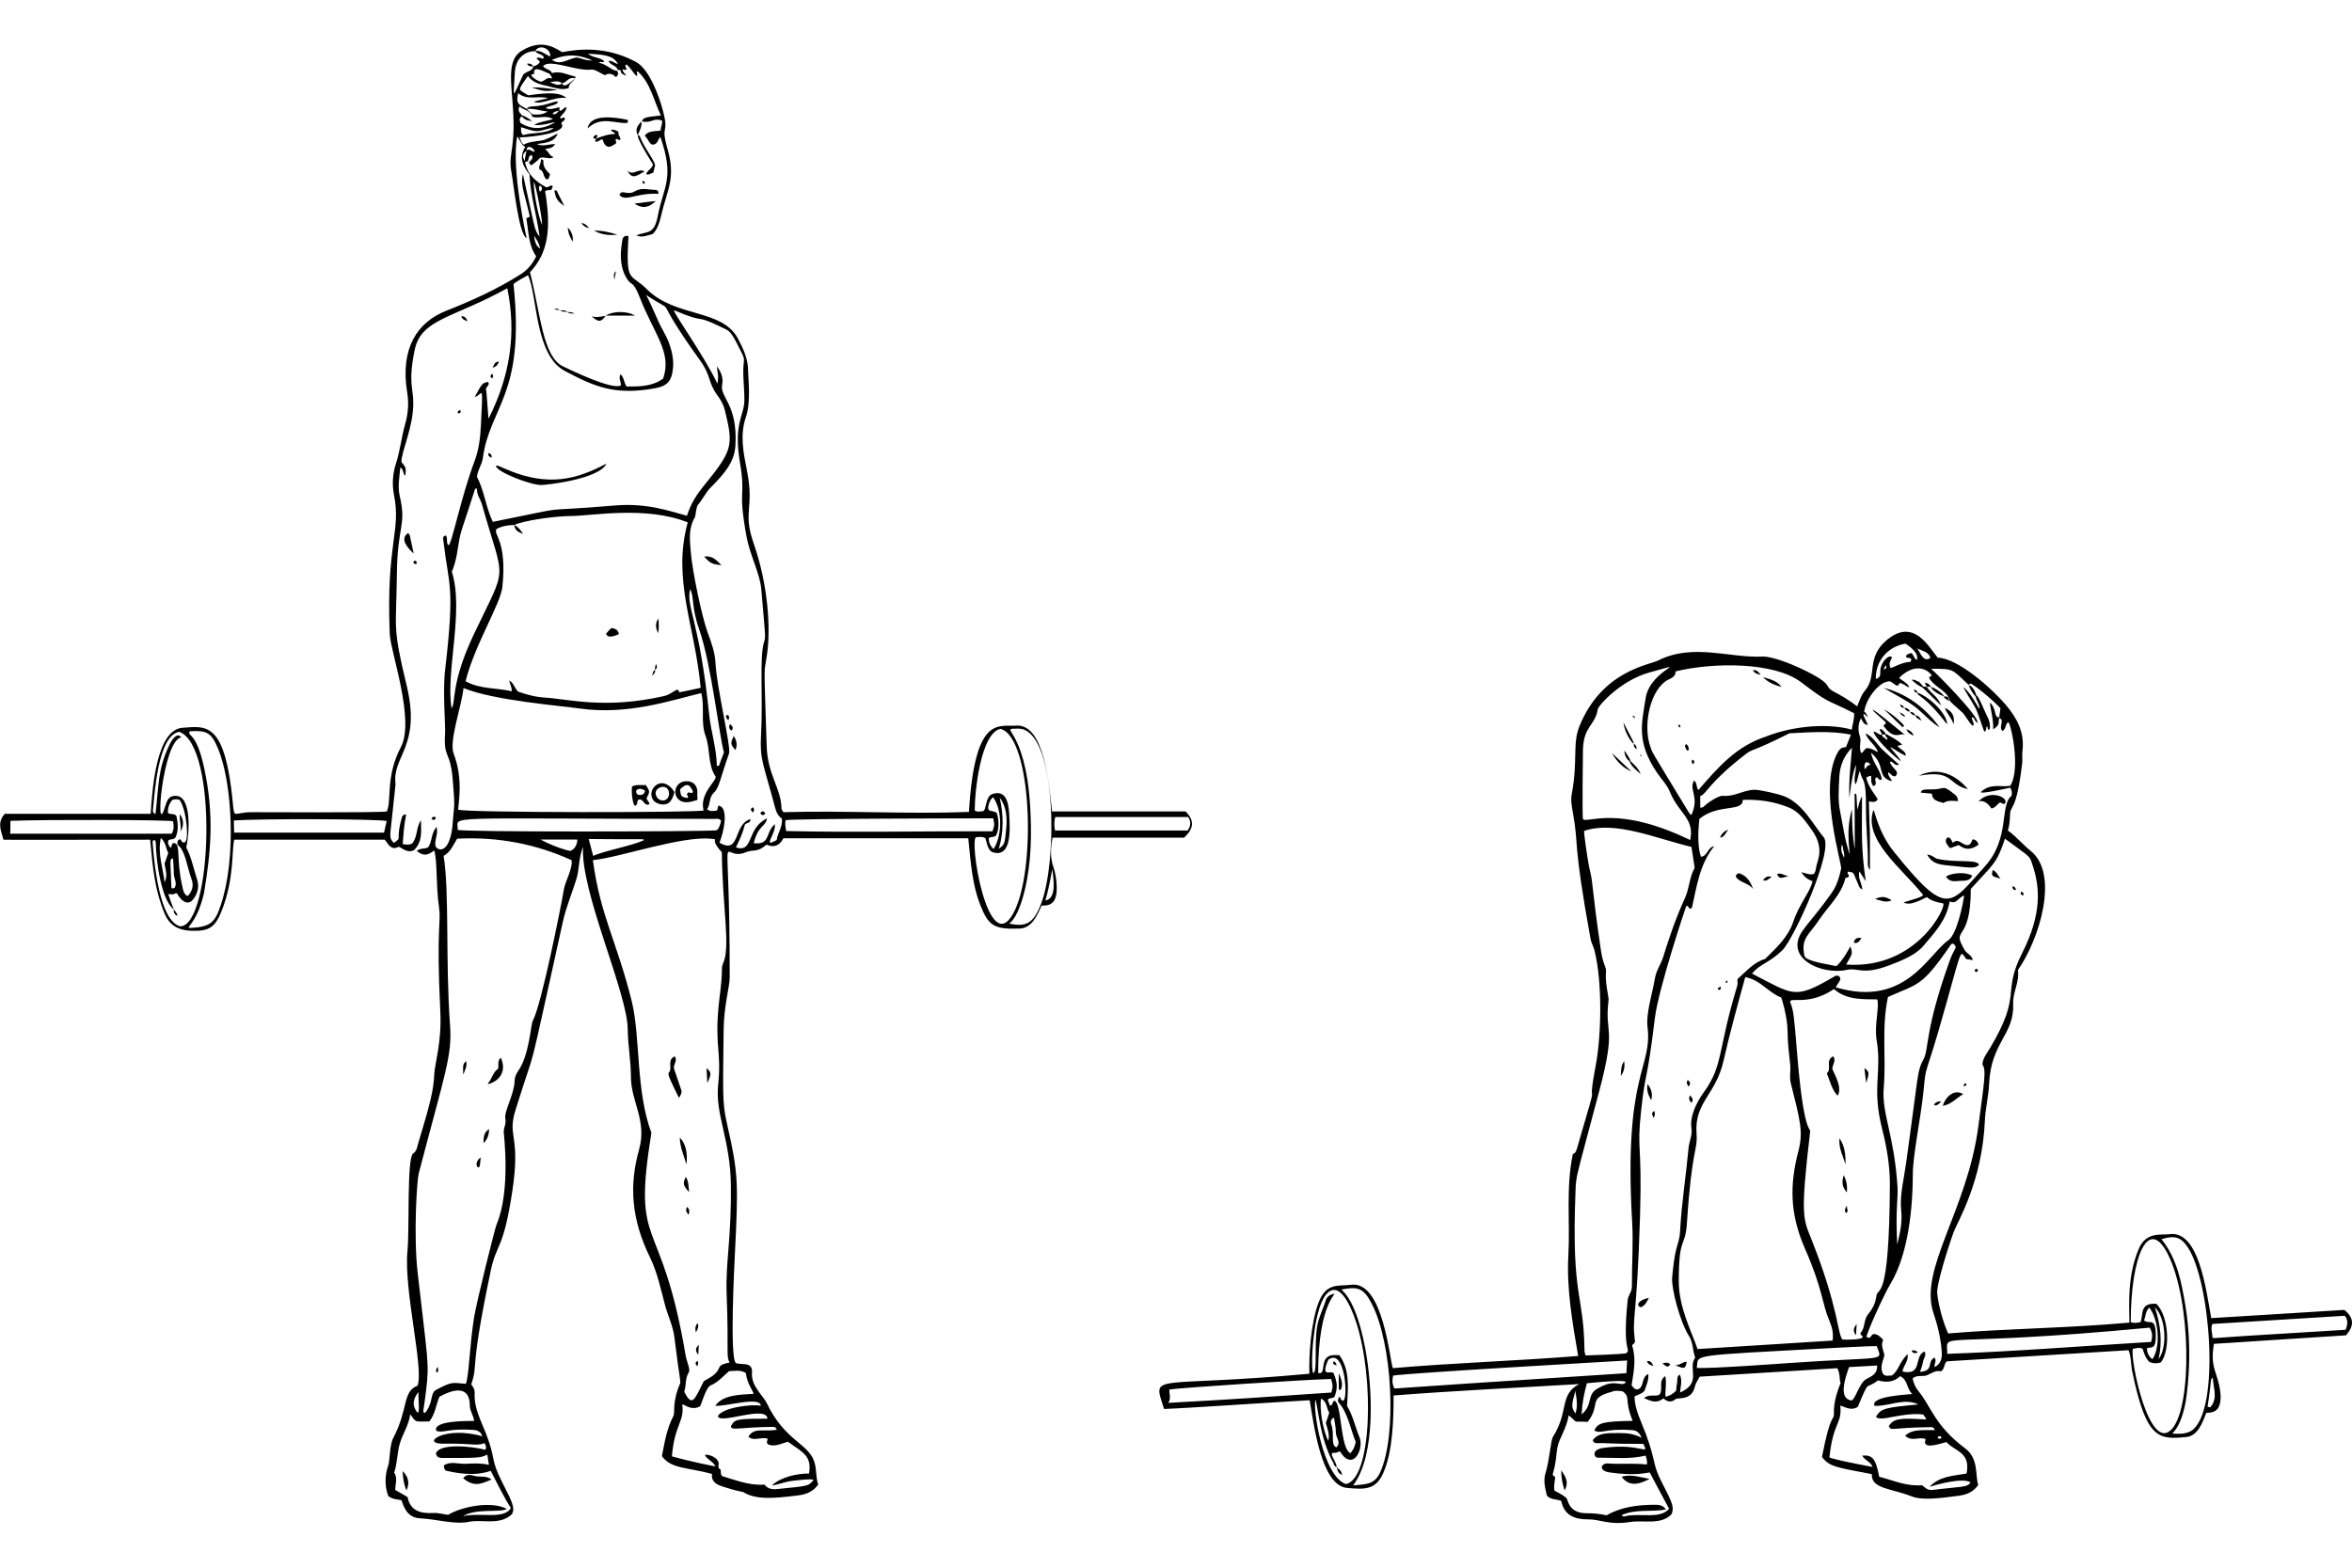 <?xml version="1.0" encoding="utf-8"?>
<!-- Generator: Adobe Illustrator 23.0.1, SVG Export Plug-In . SVG Version: 6.00 Build 0)  -->
<svg version="1.2" baseProfile="tiny" id="Layer_1" xmlns="http://www.w3.org/2000/svg" xmlns:xlink="http://www.w3.org/1999/xlink"
	 x="0px" y="0px" viewBox="0 0 900 600" xml:space="preserve">
<g>
	<path d="M210.98,72.77c-0.1,0-0.1-0.02-0.1,0.1L210.98,72.77z"/>
	<path d="M245.53,46.53l0.1,0.1C245.63,46.48,245.69,46.57,245.53,46.53z"/>
	<path d="M402.78,320.58c16.92,0,33.84,0,50.35,0c3.85-3.65,3.95-6.59,0.51-10.03c-16.82,0-33.84,0-51.06,0
		c-1.22-10.67-3.01-33.65-13.78-32.83c-6.65,0.51-15.8-4.27-18.03,33.03c-23.81,0.91-47.42-0.61-71.02,0.1
		c-0.41-0.71-0.71-1.01-0.71-1.32c-0.09-7.88-5.32-12.78-5.67-24.01c-1.1-35.16-1.08-26.2,0.2-35.56
		c1.26-9.19,0.51-25.71-5.17-41.95c-4.31-12.32,0.3-13.26-2.53-27.66c-1.43-7.28-2.84-13.83-0.41-20.87
		c1.97-5.69,0.79-15.18,0.81-17.33c0.05-4.66-1.83-8.71-3.95-12.66c-6.13-11.39-23.87-7.86-34.85-18.85
		c-6.37-6.37-8.04-1.8-6.99-20.26c-1.52-0.41-2.14,0.4-2.33,1.52c-0.78,4.65-1.11,9.47,1.22,13.88c2.25,4.27,2.63,0.86,5.37,7.9
		c5.63,14.47,12.48,21.06,9.02,31.21c-4.36,3.14-9.22,3.04-13.98,3.04c-1.11-1.52-0.91-3.44-2.33-4.66c-0.91,1.52,0.3,2.84,0.1,4.26
		c-3.32,1.79-18.91-5.78-22.09-7.29c-7.78-3.7-8.6-20.07-12.66-36.07c7.19-7.5,8.11-17.22,5.78-31c0.68-0.49,1.55-0.42,2.34-0.41
		c0.08-0.54,0.69-0.86,0.5-1.62c-0.91-0.51-1.42,0.71-2.43,0.51c-3.91-2.11-7.22-4.81-8.07-9.68c0.45-0.11,0.98-0.25,1.08-0.25
		c0.41-0.81,0-1.93,1.42-2.43c0.96,1.44-0.38,2-1.02,2.84c0.2,0.41,0.3,0.91,1.01,1.11c0.68-0.58,2.53-2.03,2.53-2.03
		c1.08-2.17,4.33,0.28,5.88-1.11c-1.72-0.41-1.82-2.33-3.34-2.94c1.32-0.51,2.94-0.2,3.95-2.03c-2.43,0-4.76,1.11-6.99,0
		c3.4-0.52,6.63-0.55,8-4.05c-2.43,1.22-4.26,2.38-6.48,2.74c-2.24,0.36-4.56,0.41-6.48,1.52c-1.22-0.61-1.01-1.72-1.72-2.74
		c6.38-0.22,18.7-2.01,16.01-5.37c0.2-0.81,1.42-0.91,1.42-1.93c-0.71-1.01-1.22,0.71-1.93-0.3c0.71-1.22,2.33-2.13,2.53-3.95
		c-0.83,0-1.28,0.75-1.87,1.13c-0.51,0.33-1,0.18-0.85,0.18c0-0.73,0-0.54,0-1.32c-1.72,0.3-3.44,1.22-5.27,0.3
		c1.42-1.11,3.55-0.71,4.76-2.23c-0.74-0.99-4.26,1.52-9.93,1.62c-0.86,0.02-1.54,0.28-2.13,0.91c-3.65-1.82-3.95-2.33-3.24-5.98
		c3.55,2.94,7.6,0.81,11.45,1.93c-1.72,0.41-3.55,0.81-5.47,1.32c2.72,1.46,7.57-1.99,12.56-1.42c-2.53-2.03-5.98-2.23-14.69-1.01
		c-3.82-2.54-4.42-1.22-0.1-7.4c1.93,2.63,4.67,3.22,7.5,3.85c2.64,0.59,5.27,1.72,8.11,0.81c-0.09-1.71,1.55-2.27,2.31-3.57
		c-1.86,1.54-4.18,3.73-4.84,1.74c-1.64,1.31-3.21-0.03-4.65-0.41c1.57-0.31,3.32-0.78,4.66,0.41c1.78-0.45,2.2-2.07,4.12-2.07
		c0.8,0,0.87,0.45,1.04-0.45c-2.97-0.75-5.86-2.33-9.04-1.43c-0.58-1.46-2.48-1.3-3.42-2.62c2.33-2.99,12.69,1.92,18.14,1.32
		c1.82-0.3,3.55,1.32,5.57,2.13c1.42-1.01,2.94-0.51,4.15,0.71c1.11-0.81,1.01-1.62,0.41-2.43c-1.86,0-4.21-2.64-6.89-3.04
		c0.77-0.89,1.62,0.38,2.02-0.61c-1.62-1.61-4.14-1.11-6.17-2.83c-0.01-0.01-0.01-0.01-0.01-0.01c7.5,0.3,9.83,1.11,11.45,3.85
		c-1.11,0-2.15-1.4-3.65-1.11c0.71,1.72,3.04,1.62,3.55,3.44c2.56,0-0.44,0.91,3.24,2.23c-0.51-1.01-1.42-1.52-1.42-2.43
		c-0.58-0.38,0.93,0.46,1.52,0.1c0.2-0.71-0.91-1.22-0.1-2.03c1.62,1.11,2.53,3.14,3.95,4.46c0.81-0.71-0.41-1.22,0.41-1.82
		c4.96,4.46,6.08,10.94,8.92,16.92c-3.53,0.53-7.1,0.32-7.18,2.34c3.94,0.64,4.06-1.52,7.59-0.42c0.3,1.32-0.51,2.43-0.51,3.85
		c-2.23,0.41-4.66-0.1-6.08,2.03c1.22,0.91,1.42,2.63,2.74,3.34c2.23,0.2,2.23-1.92,3.24-2.94c5.56,15.98,1.22,18.67-1.01,30.4
		c-1.38,7.25-4.2,5.61-8.21,7.29c2.13,1.01,4.15,0,6.28-0.51c1.93-1.93,2.63-4.46,3.24-7.09c2.28-9.88,5.71-14.1,2.43-25.53
		c-2.83-9.86,0.75-5.03-1.72-14.49c-1.46-5.6-5.24-16.01-10.33-18.74c-8.78-4.72-18.14-5.78-28.17-3.75
		c-1.94-0.81-7.16-5.72-15.6-0.51c-7.98,4.93-1.33,19.36-3.55,36.37c-0.4,3.04-1.03,6.18-0.51,9.02c1.01,5.48,2.91,24.81,5.98,26.34
		c-0.09-0.65-5.93-26.04-3.65-38.91c1.22,1.22,1.42,3.04,3.14,3.95c-2.63,4.15-0.81,7.5,1.62,10.54c0.3,7.9,2.74,15.4,3.85,23.81
		c-2.24-2.88-1.73-3.31-6.38-23.91c-1.11,4.08,0.72,7.56,2.53,15.81c0.22,1.01-0.91,0.51-1.22,1.22c0.91,4.76,0.71,10.03,3.75,14.39
		c-1.42,3.04-3.35,5.26-6.08,6.99c-8.93,5.65-18.55,10-28.37,13.88c-10.96,4.34-17.68,14.24-14.89,31.31
		c0.68,4.16,0.34,8.11-0.81,12.16c-1.38,4.87-1.91,10.03-3.44,14.79c-1.31,4.06-1.61,8.1-0.81,12.16
		c2.8,14.14-3.05,18.18-1.62,53.29c0.28,6.76,9.71,32.92,4.26,43.26c-5.93,11.24-3.47,20.49-5.37,24.62
		c-1.12,0.56-51.67,0.3-51.77,0.3c-8.38-0.03-6.05,4.36-7.8-9.22c-3.31-25.62-10.3-23.62-18.54-23.1
		c-9.99,0.63-11.63,22.88-12.26,32.93c-18.74,0-37.39,0-55.83,0c-3.04,3.34-1.42,6.48-0.51,9.91c1,0.1,25.1,0,56.13,0
		c1.02,11.21,1.84,19.45,5.57,28.37c1.86,4.44,5.27,6.28,9.93,6.48c6.79,0.3,9.25-1.1,11.75-7.29c5.14-12.74,3.86-23.84,4.96-27.56
		c19.25,0,38.4,0,57.55,0c1.01,1.01,1.42,2.53,2.94,3.04c0.91,0.51,1.72-0.2,2.63-0.3c1.72,1.01,3.44,2.33,5.57,1.32
		c3.44-3.24,2.74-7.4,2.74-11.45c-1.92,2.63-1.22,6.28-3.34,8.81c-1.22,0.71-2.33,0.41-3.65,0.3c0.3-3.85,0.51-7.6,1.32-11.35
		c-1.42,0-1.52,0.71-1.72,1.42c-2.49,8.91,0.44,6.98-2.94,9.42c-1.62-1.22-1.46-2.84-1.32-4.56c0.01-0.1,1.95-17.83,1.92-17.93
		c-1.43-10.75,9.9-14.26,4.26-37.69c-5.61-23.26-3.96-21.28-3.75-42.76c0.19-18.53,3.76-18.53,1.11-29.69
		c-0.89-3.75-0.1-7.29,0.2-11.04c1.42,0.71,0.81,2.43,1.93,3.14c0.3-3.04,0.3-3.04-1.52-5.27c0.19-4.72,4.56-13.16,4.56-22.59
		c0-5.71-2.01-7.81,0.51-20.16c2.46-12.08,14.7-12.18,35.46-23.71c3.55,17.22,1.11,33.54-7.19,49.95
		c-0.94-11.71-0.72-10.29-1.01-11.35c0.1-0.91,1.62-1.52,0.91-2.74c-2.33,0.41-2.33,0.51-5.17,5.78c3.05-0.76,3.25-6.54,2.33,11.45
		c-0.23,4.46-0.83,8.91-2.43,13.17c-5.22,13.89-8.64,31.6-9.93,32.12c-1.11-1.01-0.1-2.63-1.01-3.75c-1.52,0.3-1.02,1.42-0.91,2.33
		c1.97,17.13,4.47,16.39,0.61,49.14c-0.95,8.07,0.17,21.32,0,24.01c-0.69,10.8,2.19,6.03,3.04,19.55c0.21,3.34,0.72,6.79,0.3,10.13
		c-0.5,4.05-0.28,8.22-1.93,12.06c-1.65,3.86-4.29,3.28-5.07,1.72c-0.51-2.33,1.11-4.66,0.41-7.4c-2.13,2.33-1.62,5.47-3.24,7.8
		c-1.32,0.71-3.14,0.2-4.36,1.42c2.53,1.92,3.95,1.82,6.69-0.2c1.24,3.85,0.61,13.37,1.82,21.58c0.91,6.16-1.1,7.19,0.51,40.02
		c0.59,12.02-2.16,19.88-2.33,24.21c-0.23,5.87-1.59,11.21-6.18,26.44c-0.4,1.32-0.51,2.84-1.93,3.75
		c-2.4,1.8-1.32,28.98-2.13,37.28c-1.46,15.02,6.36,45.11,3.85,51.57c-5.85,2.11-3.41,8.88-9.32,20.06
		c-1.34,2.54-1.31,8.74-1.82,10.23c-1.37,3.97-1.52,7.8-0.1,11.85c1.32,1.22,3.14,1.32,4.96,1.62c0.67,0.48,1.25,6.75,7.29,6.99
		c6.16,0.25,13.08,2.49,18.74,1.32c5.07-1.05,11.72,1.53,16.41-2.94c1.21-2.42,0.11-4.6-3.75-12.16c-4.67-9.14-2.31-8.75-6.28-18.85
		c-1.95-4.95-4.57-9.73-4.26-15.3c0.07-1.32-0.51-2.33-1.32-3.34c2.85-8.38-0.92-3.66,7.5-43.67c2.19-10.4,4.78-7.61,8.21-30.19
		c3.33-21.95-2.05-20.62,1.22-31.1c9.2-29.56,3.31-5.39,18.14-72.14c1.24-5.57,3.5-10.86,5.17-16.31c1.18-3.86,0.81-7.9,2.53-12.36
		c-0.94,17.53,17,55.7,17.12,69.91c0.05,6.08,1.22,12.06,1.22,18.14c0,9.46,6.22,16.77,3.14,27.76
		c-3.84,13.73-3.09,26.48,4.15,41.34c2.82,5.78,4.12,12.17,5.78,18.34c1.09,4.06,3.02,7.9,3.55,12.16
		c2.04,16.59,2.59,17.02,2.13,17.93c-3.1,7.24-1.75,10.87-2.53,12.36c-2.53,4.82-3.34,10.03-4.36,15.3
		c3.55,4.94,9.79,4.24,19.15,6.79c-0.3,3.14,1.83,4.14,4.46,4.96c8.34,2.6,6.94,1.56,7.7,2.13c4.89,2.84,11.39,2.34,20.97,1.11
		c2.94-0.38,5.67-1.42,7.5-4.15c-1.01-2.94-0.49-6.09-1.62-9.12c-2.49-6.67-11.32-7.9-18.03-21.99c-1.43-3.01-6.13-6.59-5.67-11.75
		c0.39-4.43-4.52-2.7-6.18-3.65c-2.41-2.01-0.55-37.76-0.41-40.63c1.41-28.57,1.45-31.52-3.04-51.27
		c-1.79-7.86-1.45-11.64-1.22-35.46c0.1-9.55,2.33-16.53,2.33-20.26c0-65.36-4.25-43.5,6.08-47.82c2.99-1.25,4.37,0.27,8-2.94
		c2.74,1.22,4.96,0.51,6.48-2.43c23.4,0,46.91,0,70.72,0c0.99,9.95,1.64,18.03,4.56,25.43c3.18,8.09,5.27,9.48,15.1,9.12
		c4.7-0.17,6.7-5.01,8.41-8.81c1.52,0.1,3.06-0.08,4.26-1.22c2.47-2.36,1.51-9.75,0.3-13.37
		C401.83,328.29,401.97,324.63,402.78,320.58z M403.79,312.69c16.92,0,33.84,0,50.86,0c1.11,1.72,1.11,3.34-0.2,5.17
		c-16.92,0-33.84,0-50.76,0C403.38,316.04,403.28,314.52,403.79,312.69z M226.69,23.13c-2.74,0.1-4.46-0.91-5.88-1.11
		c-3.44,0.3-6.08,3.24-9.63,0.91C216.35,20.7,221.11,20.6,226.69,23.13z M210.42,28.24c-0.46,0.18,0.69,0.55,0.7,1.51
		c0,0.6,0.04,0.26-0.67,0.12c-1.4-0.27-2.22,1.45-3.62,1.36c-1.42-0.41-2.63-1.22-3.55-2.33c0-0.81,1.22-0.2,1.11-0.91
		C203.91,24.57,209.06,27.99,210.42,28.24z M210.58,21.61c-2.13-0.81-3.64-2.53-5.77-2.04C206.22,16.79,210.75,18.37,210.58,21.61z
		 M197,27.79c0.28-5.47,3.76-8.21,7.8-8.21c0,0,0,0,0-0.01c0.71,1.18,3.26,1.31,3.24,2.4c-0.02,1.32-1.97-0.71-2.74,0.44
		c0.11,0.05,0.84,0.74,1.32,1.22c-0.4,0.81-1.36,1.57-2.46,1.7c0.01-0.01,0.01-0.03,0.03-0.07l-0.1,0.1
		c0.04-0.02,0.06-0.02,0.07-0.02c-0.5,2-2.59,1.84-3.92,3.17C195.74,37.9,196.46,38.48,197,27.79z M200.14,51.7
		c-1.11-1.08-0.61-2.12-0.81-3.04c2.13,0.61,4.05,1.52,6.28,1.52c2.01,0,4.58-1.4,6.28-1.11C208.25,51.4,203.89,50.59,200.14,51.7z
		 M213.9,42.4c-0.73,0.73-1.23,1.67-2.51,1.19C212.1,42.57,213,42.59,213.9,42.4z M209.56,42.68c-2.01,1.32-3.76,1.23-5.78,1.11
		c-0.78-0.68-1.56-1.37-2.25-2.06C204.23,41.36,206.46,42.38,209.56,42.68z M198.83,40.65c0.93,1.4,4.23,1.39,4.86,4.05
		c2.67,0.82,5.31-0.83,7.89,0.91c-2.23,0.71-4.56,0.81-7.19,2.13c2.99,0.69,8.47-1.47,7.89-0.9c-4.64,2.89-9,2.78-13.15,0.2
		c-0.41-1.52-0.4-1.52,0.41-2.53c1.72,1.52,1.72,1.52,4.05,1.82c-0.1-0.1-2.32-1.79-3.75-2.14
		C198.93,43.28,197.91,42.37,198.83,40.65z M204.6,58.08c-1.19,0-1.95-1.32-3.04-0.57C201.38,55.35,204.12,56.14,204.6,58.08z
		 M201.44,57.69c-0.26,1.33-0.46,2.58-0.71,3.89C199.79,59.63,199.92,59.06,201.44,57.69z M206.63,70.95c0.97,0.86,1.07,1.57,0,2.43
		C206.22,72.47,206.02,71.76,206.63,70.95z M204.3,69.43c1.11,3.04,3.24,14.49,3.14,16.72C205.64,81.82,204,72.23,204.3,69.43z
		 M204.4,90.2c0.91,1.52,2.03,3.04,2.23,4.96C204.9,93.95,204.6,92.13,204.4,90.2z M5.74,319.08c0.15,0-0.22,0-1.85,0
		c0.38-5.71-0.71-4.86,1.79-4.96c10.7-0.46,58.37-0.39,60.52,0.2c0.3,1.52,0.51,3.04-0.51,4.76
		C24.8,319.08,10.28,319.08,5.74,319.08z M67.92,323.33c2.97,2.03,3.47,7.81,5.47,13.48c1.25,3.55-1.54,6.21-1.68,6.14
		c-1.56-0.92-1.64-2.42-1.97-3.81c-2.38-10.34-0.51-16.1-3.04-16.46c-1.17-0.23-0.79,1.35-1.42,1.77c-0.83-0.82-1.21-1.73-0.81-2.84
		c0.71-0.61,1.82-0.1,2.63-1.01c1.32-2.63,1.01-5.57,0.41-8.31c-1.01-1.22-2.33-0.3-3.24-1.22c-0.1-1.82,0.41-3.44,1.72-4.96
		c1.22-0.24,1.53-0.3,2.74,0c2.84,4.26,3.65,15.81,1.93,16.31c-1.46,0.27-1.08-1.13-1.82-1.22
		C67.65,321.6,67.92,322.58,67.92,323.33z M66.71,339.95c-0.41,0-0.71,0-1.11,0c-0.31-10.35-0.94-11.06,0.61-11.45
		c0.1,1.93,0.3,3.85,0.3,5.78C66.5,336.2,68.02,338.12,66.71,339.95z M62.96,337.61c-0.49-5.1-2.75-10.81-1.41-16.92
		c2.03,1.93,1.92,4.15,2.84,5.78c-0.01,0.01-1.41,3.94-1.41,4.02C63.14,332.25,64.36,335.15,62.96,337.61z M68.94,354.54
		c-7.93-2.16-9.98-24.18-10.55-32.31c0-0.76,1.19-1.26,1.22,0.41c0.11,6.48,2.01,21.77,6.89,25.43c-0.59-1.46-1.63-4.37-2.13-5.88
		c0.54,0,1.29,0.1,1.82,0.1c0.52,0,0.92-0.64,1.48-0.37c0.12,0.05,3.69,6.95,6.94,1.28c1.15-2.01,1.6-4.15,0.81-6.59
		c-1.35-4.14-2.13-8.41-4.15-12.26c1.29-5.85,2.05-19.62-3.95-19.76c-2.79-0.06-3.36,1.58-4.26,4.46
		c-3.92,12.58-0.82-25.52,6.28-26.85c-1.44-2.03-3.46,0.65-4.46,2.74c-4.6,9.61-4.09,15.65-5.36,26.56c0,0.21-1.02-0.3-1.02-1.23
		c0.69-6.86,1.98-28.7,10.03-30.19C83.59,285.09,81.18,354.54,68.94,354.54z M84.55,346.2c0,0.01-0.01,0.02-0.01,0.03
		c-2.33,7.09-4.05,8.41-11.45,8.92c-2.91,0,2.05-0.75,4.96-13.29c2.65-15.88,4-29.85,0.04-48.08c-3.1-14.28-6.51-11.64-5.51-13.9
		c6.59-0.41,8.3,0.51,10.84,6.59C88.9,299.53,90.45,328.45,84.55,346.2z M146.95,318.67c-13.64,0-43.63,0-57.35,0
		c-0.1-1.62-0.1-3.04-0.1-4.66c9.73-0.7,53.97-0.62,58.46,0.2C147.66,315.63,147.36,316.95,146.95,318.67z M184.74,175.41
		c2.7-20.05,16.3-24.08,11.75-66.67c1.72-1.46,3.74-2.32,5.57-3.44c3.69,8.39,2.58,30.56,14.08,36.68
		c11.53,6.13,19.18,9.31,34.14,6.69c5.08-0.89,6.87-2.69,7.29-8.31c0.26-3.36-0.76-8.47-3.65-13.48c-2.56-4.44-4.15-9.42-6.69-13.98
		c13.63,8.89,0.61-2.85,20.57,24.92c4.58,6.37,2.81,8.11,6.79,13.58c1.24,1.7,2.24,3.44,2.74,5.47c2.99,12.15,3.22,14.88-4.96,25.23
		c-4.76,6.02-7.31,8.65-9.52,15.3c-6-1.6-15.07-4.98-27.36-3.95c-33.97,2.85-12.97-0.51-46.91,6.28
		c-2.74-5.67-3.24-11.96-6.08-17.22C182.82,179.76,184.43,177.74,184.74,175.41z M195.79,264.57c-5.98-1.42-12.06-0.71-17.63-3.85
		c3.51-14.04,13.42-29.65,14.08-36.07c1.87-18.05-3.67-20.03-2.23-22.19c2.05-1.13,4.46-1.52,6.79-1.52
		c3.31-1.66,15.23-3.4,21.58-3.44c8.27-0.06,28.79-3.97,44.78,2.43c-6.02,22.08,2.79,39.39,4.96,63.32
		c-11.2,2.32-7.17,1.89-8.74,0.79c-0.64-0.45-2.59,1.75-5.24,2.35c-22.66,5.15-36.7,1.13-45.49,0.61
		c-3.65-0.22-7.09-1.11-10.44-2.33c-1.32-1.32-1.52-3.14-3.34-4.26C195.08,261.93,195.99,263.05,195.79,264.57z M264.07,225.46
		c1.67,3.13,0.44,6.75,3.44,15.3c4.7,13.34,7.81,41.6,9.52,47.21c-2.25,5.45-1.52,5.41-2.74,5.07c-0.1-6.69-2.26-13.07-2.94-19.66
		C267.58,236.77,262.48,232.62,264.07,225.46z M172.89,218.77c2.43-5.37,2.12-10.98,3.85-16.21c1.72-5.2,3.44-10.33,5.07-15.5
		c0.38,0,0.71-0.18,0.71-0.03c-0.16,2.29,1.33,4,1.93,6.11c8.68,30.88,10.03,21.86-3.14,49.65c-9.01,19.02-6.79,26.2-8.51,28.27
		C170.46,257.07,177.68,233.85,172.89,218.77z M173.6,288.48c-1.89-4.86,3.11-18.36,3.76-25.14c11.56,4.75,37.03,6.76,44.28,7.8
		c18.57,2.67,35.12-3.12,46.71-5.88c1.38,5.34-0.3,11.15,1.61,16.31c1.88,5.07,0.81,10.91,3.73,15.47c1.3,1.3-6.22,6.37-4.46,13.11
		c0.24,0.91-92.77,0.96-93.9-0.3C175.32,307.76,177.42,298.32,173.6,288.48z M160.12,532.75c-0.13,3.66,1.02,11.11-1.37,6.33
		C157.69,536.95,158.63,534.62,160.12,532.75z M181.41,543.83c-3.31,0-15.76-0.05-14.49,3.75c2.42,1.13,4.53-1.05,14.39-0.3
		c1.59,0.12,2.65,0.73,3.24,2.43c-14.42-4.23-24.08,2.99-14.79,2.83c11.49-0.21,12.15,1.03,15.7-0.2c0.34,0.78,0.89,1.61,0.2,2.53
		c-4.4-1.23-17.61-2.71-18.84,1.42c0.35,1.83,1.7,1.72,3.14,1.72c12.72,0,14.13-0.02,16.44-1.29c0.1-0.03,0-0.49,0.68,3.92
		c-3.04-0.71-5.98-0.56-8.81-0.41c-2.84,0.15-5.88-1.11-8.41,0.61c0,0.73,0.14,1.73,0.81,2.03c11.66,2.76,16.37,0.1,17.12,0.1
		c1.98,3.71,5.16,10.38,7.69,14.17c-2.5,4.55-11.56,1.6-18.34,3.14c5.27-3.16,13.81-1.23,16.82-2.74
		c-5.54-3.16-17.06-1.07-22.49,2.23c-1.82-0.2-3.75-0.82-5.67-0.71c-5.06,0.3-8.89-0.96-9.83-6.08c-0.1-0.1-3.78-2.21-4.76-2.74
		c0-1.45,1.04-5.14-0.4-6.57v-0.01c1.32-3.85,1.11-7.69,2.23-11.34c1.11-3.65,3.34-6.79,3.95-11.04c2.41,3.37,1.59,2.74,7.29,2.74
		c2.23-2.74,2.53-6.28,3.85-9.42c6.2-3.51,11.65-3.84,11.65,3.34C179.79,540.08,181.21,541.7,181.41,543.83z M215.76,340.45
		c-1.13,6.83-8.58,44.09-11.85,50.15c-0.88,1.64-1.31,13.24-5.67,19.35c-0.8,1.12-1.3,2.43-1.32,3.75
		c-0.07,4.92-4.13,11.76-3.55,14.49c0.41,1.88-0.61,3.27-0.62,5.05c0,0.5,2.77,22.47-2.73,35.39c-0.65,1.52-7.64,29.54-8.61,35.58
		c-1.75,10.87-1.87,21.95-3.14,25.41c-5.44-0.42-5.23-0.9-11.25,2.23c-1.81,0.94-1.71,3.04-2.23,4.76c-0.84,2.76-2.65,5.64-2.8,3.32
		c-0.03-0.45,0.02,0.61,1.07-7.9c1.29-10.43,0.54-11.56-3.24-44.86c-1.64-14.44-0.29-35.44,0.41-38.1
		c10.34-39.4,12.84-45.04,11.96-57.04c-1.75-23.59-0.19-50.95-2.44-64.45c2.84-1.62,3.75-4.36,5.18-6.59
		c15.48-0.8,30.04,1.99,43.77,8.21C219.31,332.14,216.27,337.36,215.76,340.45z M218.28,325.66c-0.83,0-6.5-1.63-11.45-4.36
		c5.17,0,9.52,0,14.08,0C220.91,323.12,220.05,324.95,218.28,325.66z M175.13,317.58c0.46-5.65-10.21-4.17,98.37-4.17
		c0.94,0,1.63-0.29,2.43,0.71c-0.18,1.09-0.96,3.6-1.89,3.68C267.92,318.32,175.13,318.52,175.13,317.58z M246.34,321.61
		c-4.81,2.19-15.72,4.16-19.35,5.98c-0.61-2.23-1.11-4.26-1.72-6.48C247.01,321.4,246.34,320.85,246.34,321.61z M285.45,525.56
		c0.3,4.17,3.57,7.91,2.75,7.91c-5.54,0.31-11.61,0.46-14.5,4.55c4.29,0.35,17.14-3.75,17.43,0c-3.37-0.67-14.21,0.55-16.41,3.85
		c0,3.68,18.61-4.35,18.95,1.11c-12.32,0-12.43,0.22-13.98,2.84c0,1.85,3.09,0.46,15.2,0.3c1.01-0.01,2.03-0.2,2.33,1.11
		c-5.08,0.85-8.58-1.1-10.84,2.63c1.94,1.94,4.97-0.1,7.4,0.81c-0.1,0.61-0.71,1.32,0.1,2.13c2.53,1.11,4.96-0.3,7.6-1.01
		c5.97,4.26,9.17,5.42,8.11,12.16c-4.61,0-10.88,1.34-14.18,4.56c1.24,0,5.18-1.45,7.6-1.72c0.1-0.01,9.24-1.24,8.12-0.11
		c-2.02,2.02-1.01,1.98-13.99,3.25c-1.93,0.19-3.55-0.3-4.56-1.72c-6.08,0.41-11.25-1.82-16.21-3.24c-1.01-1.01-0.2-2.23-0.81-2.63
		c-1.22-0.81-0.32-1.72-0.61-2.63c-0.87-2.76-5.5-3.33-5.16-2.73c0.79,1.63,2.79,2.11,4.04,4.25c-0.49-0.05-9.17-1.71-16.72-3.85
		c0.98-12.1,4.83-13.32,3.98-19.6c-0.17-1.3,2.91,2.59,6.74,0.47c0.35,0,2.21-7.23,4.07-8.01c2.85-1.19,4.86-3.55,7.09-5.47
		C281.2,524.75,283.42,524.14,285.45,525.56z M276.64,368.82c-0.4,0.81-0.4,1.93-0.41,2.84c-0.05,4.76-0.9,9.42-1.32,14.08
		c-1.34,15.08,1.21,16.97-0.1,29.38c-1.21,11.46,4.67,20.97,4.86,38.4c0.23,20.7-2.06,29.71-1.62,41.44
		c0.87,23.51-0.28,23.61,1.11,26.55c-1.62,0.3-3.48,0.7-3.95,1.93c-1.09,2.81-3.55,3.75-5.88,5.17c-3.5,6.71-4.32,10.41-7.5,4.05
		c0.81-2.53,0.29-5.07,1.72-7.4c0.74-1.19-0.72-3.76-1.22-6.69c-9.43-55.62-20.57-38.59-13.07-85.01
		c-6.03-16.09-4.16-36.74-7.5-50.25c-5.65-22.89-12.05-32.75-14.89-54.1c10.43-1.07,34.19-9.42,45.33-8.18
		c3.39,0.38-1.13-0.4,4.01,5.14C276.43,347.41,279.66,362.69,276.64,368.82z M297.2,321.51c-5.82,3.26-0.16-2.23-0.71-6.08
		c-3.79,3.3-1.52,7.99-8.11,7.29c2.06-7.42,4.21-5.69,5.17-9.52c-8.13,3.83-4.93,13.3-11.96,11.14c1.42-2.84,2.74-5.78,3.44-8.71
		c0.52-0.83,2.13-0.37,2.13-2.13c-6.71,1.92-3.72,13.77-11.85,9.02c1.69-4.11,3.66-13.52-0.3-14.18c-0.58,0.48-0.19,1.94-1.02,1.94
		c-1.08,0.11-2.26,0.36-3.43-0.52c1.32-1.93,0.7-4.57,2.53-6.28c2.16-2.01,2.39-5.24,5.88-15.1c0.84-2.37-4.76-25.57-5.17-34.45
		c-0.18-4.05-1.49-7.77-2.94-11.65c-2.26-6.03-5.89-23.53-6.48-30.5c-0.39-4.66-1.11-9.42,1.52-13.78c0.34-0.68,0.42-3.94,1.22-4.86
		c1.69-1.96,2.74-4.26,4.46-6.18c5.79-5.79,9.46-10.19,9.83-16.41c0.94-16.04-6.1-18.4-5.07-23.4c0.53-2.56-0.47-4.86-2.03-6.99
		c0.12,2.22,0.87,3.34,0.2,6.69c-5.25-11.17-18.08-28.76-16.45-28.06c13.57,5.76,6.25,0.63,19.59,7.19c1.81,0.89,2.6,1.78,6.38,9.52
		c0.4,0.81,0.81,1.93,0.61,2.84c-0.61,4.96,0.25,9.93,0.2,14.89c-0.06,5.95-4.21,8.61-1.72,23.61c2.39,14.4-0.95,9.28,2.53,28.47
		c1.31,7.21,5.16,14.17,5.67,20.26c1.47,17.42,1.73,18.08,1.11,19.96c-1.94,5.9-0.38,20.36-1.22,35.87
		c-0.51,9.51,0.9,10.73,5.37,27.66c0.48,1.83,1.22,3.34,2.63,4.26C299.53,316.54,297.51,318.87,297.2,321.51z M300.84,318.06
		c-0.26-1.31-0.53-2.88-0.2-4.15c2.89-0.61,68.13-0.71,79.43-0.71c0.51,2.53,0.51,2.53-0.3,4.96
		C353.99,318.08,325.05,318.66,300.84,318.06z M380.18,324.95c-1.42-1.32-1.82-2.74-1.82-4.15c0.91-0.81,1.92-0.1,2.84-1.11
		c1.22-2.63,1.01-5.67,0.31-8.41c-1.49-1.63-4.47,0.33-2.97-4c0.26-0.74,0.72-1.5,1.44-2.18
		C383.52,309.73,383.64,319.67,380.18,324.95z M382.51,305.2c2.63,3.55,2.91,7.7,2.53,11.85c-0.55,6.18-0.71,6.18-2.84,7.8
		C384.13,318.37,384.03,311.78,382.51,305.2z M373.61,320.39c1.18,0,2.26-0.33,3.42,0.4c0.6,1.46,0.83,4.85,3.06,5.46
		c6.91,1.89,6.51-8.25,6.06-15.09c-0.31-4.79-1.61-8.77-6.3-7.3c-3.09,0.97-2.16,6.65-3.93,6.64c-0.98-0.01-1.92,0.43-2.93-0.33
		c0-7.63,2.38-29.65,9.83-31.21c12.11,3.03,13.82,54.71,4.86,70.72C377.96,367.04,370.56,320.39,373.61,320.39z M398.53,345.45
		c-2.98,8.12-5.91,9.33-12.1,8.09c-1.48,0,2.38,0.63,5.6-12.47c2.64-10.71,2.82-21.83,2.13-32.93
		c-1.91-30.45-12.55-29.09-4.67-29.28C404.23,278.5,404.81,328.34,398.53,345.45z M400.15,344.59c-0.44,0,0.16,0.89,2.52-11.94
		C403.24,336.85,404.23,343.92,400.15,344.59z"/>
	<path d="M897.71,511.07c3.24-3.75,3.04-6.69-0.61-9.73c-16.82,1.01-33.74,2.13-50.96,3.14c-2.02-11.08-4.76-33.72-16.01-32.12
		c-3.18,0.45-8.91-1.1-11.75,5.67c-4.55,10.84-3.55,21.82-3.55,28.17c-23.4,2.13-46.4,2.23-69.4,4.15
		c-2.13-5.07-3.48-10.03-4.15-15.2c-0.45-3.44,4.75-19.49,6.38-23.81c1.43-3.79,10.84-19.18,11.85-42.35
		c0.2-4.66,1.41-9.42,1.62-14.08c0.73-16.2,9.69-18.74,9.22-30.8c-0.18-4.51,2.46-8.06,1.82-12.87
		c8.33-11.88,15.88-36.82,4.86-45.59c-2.93-2.34-5.47-5.47-8.71-7.8c0.61-1.93,0.71-3.65,0.81-5.47c0-4.95,2.31-0.41,4.66-20.26
		c0.18-1.52-0.1-3.14,0.1-4.76c0.9-7.09-2.14-12.65-6.48-17.73c-5.21-6.09-18.08-17.67-25.94-17.93
		c-3.36-3.92-9.16-15.56-19.66-6.59c-7.89,6.74-3.32,13.63-8.21,19.25c-1.41,1.63-2.03,3.75-2.94,5.98
		c-3.14-2.43-6.28-4.26-9.42-5.88c-2.97-1.78-0.21-2.31-7.7-6.38c-6.72-3.66-15.46-6.96-19.05-6.79
		c-12.7,0.61-26.62-5.18-39.82,1.42c-3.81,1.91-21.66,4-30.29,25.23c-2.76,6.79-0.52,13.12-2.94,25.94
		c-0.48,2.54,0.06,5.07,0.51,7.6c2.28,12.79-0.25,9.77,6.69,47.92c0.28,1.52,1.14,2.93,1.52,4.46c3.01,12.08,2.69,32.09,0.41,44.17
		c-3.98,21.03,2.67-2.05-6.89,30.7c-0.39,1.32-0.61,2.63-1.82,2.94c-2.74,13.07-1.01,25.94-1.72,38.8
		c-0.71,12.77,1.52,25.53,3.75,38.5c-23.91,1.92-47.42,2.63-70.92,4.66c-1.22-3.16-3.7-33.61-16.01-31.91
		c-4.72,0.65-9.37-0.98-12.36,6.69c-3.1,7.94-3.81,21.39-3.55,27.36c-60.93,5.6-60.1-0.76-55.62,13.48c9-0.3,44.48-2.75,55.72-3.34
		c1.54,8.87,4.36,32.56,14.18,33.54c6.93,0.69,11.06,0.73,13.88-5.47c3.84-8.42,4.05-21.41,4.05-29.89
		c23.51-1.82,46.81-2.94,71.02-4.36c-7.66,3.94-3.89,10.55-10.03,20.16c-0.86,1.34-1.43,9.58-2.84,13.88
		c-0.93,2.83-0.2,5.67,0.51,8.61c1.32,1.62,3.44,1.32,5.47,2.03c1.11,5.47,5.07,7.14,10.23,7.09c4.84-0.05,7.86,2.3,16.21,1.01
		c5.37-0.83,11.4,1.26,15.7-2.84c1.21-2.55,0.55-4.26-3.24-11.55c-4.31-8.28-2.27-7.86-6.59-19.55c-1.69-4.57-4.15-9.02-4.26-14.08
		c1.32-0.81,2.74-0.91,3.85-2.23c0.51-1.82,1.72-3.85,1.42-6.38c-2.84,1.22-1.42,5.17-4.05,5.88c-1.42,0.1-1.72-1.01-2.33-1.52
		c0.71-4.96,1.93-9.83,0.2-15.3c0-0.3,0.91-0.61,1.11-1.42c-1.28-10.09,0.72-7.36,1.93-48.43c0.84-28.43-1.33-23.95,0.41-40.02
		c1.74-16.14,2.03-8.97,5.27-35.46c1.4-11.46,11.89-42.65,11.96-42.76c1.22-0.71,0.71,1.92,2.23,0.51c1.82-8,2.84-16.51,8.51-23.51
		c-2.63,0.51-2.53,3.85-5.07,4.05c-1.11-2.94-1.32-8.21-0.61-14.49c7.3-6.01,16.62-2.43,16.62-7.29c6.28-0.2,12.04,0.65,17.63,2.94
		c4.04,1.65,6.29,5.16,8.71,8.51c2.64,3.64,3.79,7.48,2.33,11.96c-1.52,4.66,0.27,6.3-6.28,4.26c1.01,1.72,2.43,2.84,4.26,3.44
		c-0.47,3.48-5.12,8.83-7.29,15.4c-1.98,5.99-6.48,10.13-10.84,14.39c-4.26,1.22-6.99,4.56-10.13,7.29c-0.96,0.96-0.08,1-0.51,2.94
		c-7.6,24.96-5.29,30.43-12.77,40.73c-2.76,3.8-5.47,9.22-4.76,13.88c0.4,2.64-0.88,4.97-1.11,7.5
		c-0.98,10.65-2.68,21.18-3.24,31.81c-0.09,1.72-0.4,3.34-0.91,4.96c-1.31,4.16-1.71,8.51-2.13,12.87
		c-0.37,3.83,2.85,16.66,6.48,22.39c1.54,2.42,1.32,5.37,2.33,8.21c-3,4.16,2.82,9.53-5.78,13.37c0.1-2.23,1.01-4.46-0.1-6.89
		c-1.32,0.81-0.83,2.02-1.01,2.94c-0.22,1.11-0.3,2.13-0.41,3.24c-1.11,1.11-2.23,1.92-4.05,2.33c-0.2-2.63,0.51-5.17-0.1-7.9
		c-2.84,1.82-0.61,4.96-2.23,7.09c-1.62,0.91-3.95-0.41-5.88,1.32c2.53,1.11,4.76,2.23,7.4,0.1c1.42,1.32,3.01,1.69,4.66,0.3
		c0.9-0.75,6.17,0.76,7.4-4.86c0.29-1.32,1.11-2.33,1.82-3.75c17.63-1.11,35.26-2.13,52.68-3.24c1.11,2.13,0.71,4.05,1.22,5.67
		c-1.42,3.75-2.63,7.39-2.53,11.45c0.09,3.53-1.07-1.31-4.56,16.82c2.83,3.83,5.52,4.01,19.05,6.59c-0.18,5.67,6.94,5.29,15.5,8.61
		c3.71,1.44,10.23,0.69,17.63-0.3c2.94-0.39,5.67-1.32,7.6-4.15c-1.22-3.54,0.29-10.04-4.96-13.98
		c-11.89-8.92-12.98-16.05-18.03-22.09c-1.02-1.21-1.72-2.94-2.13-4.66c1.62-1.62,3.85-0.51,5.67-1.32
		c1.62-0.71,3.34-2.03,5.17-1.42c1.52-0.91,1.01-2.63,2.23-3.85c22.9-1.42,46.1-2.84,69.6-4.26c1.01,2.63,0.85,5.56,1.42,8.31
		c5.36,25.85,10.11,25.95,20.67,24.92c4.38-0.43,6.18-5.49,7.6-9.22c1.62-0.1,3.34-0.2,4.46-1.72c2.47-3.84,0-10.96-1.01-14.08
		c-1.11-3.45-1.22-5.98-0.51-10.64C863.97,513.2,880.89,512.19,897.71,511.07z M738.64,251.8c-2.39,1.72-3.57-1.25-4.96-3.65
		C735.5,249.17,738.04,249.37,738.64,251.8z M729.12,246.33c5.8,3.71,4.45,6.35,4.27,6.23c-1.03-0.48-1.49-2.92-2.21-2.56
		c-0.69,0.19-1.46,0.31-1.85,1.09c-0.1,1.32,2.94-0.1,1.72,2.23c-3.29,0-7.29,2.62-7.61,2.3c-1.44-2.63,1.93-4.33-0.26-4.36
		c-0.95-0.01-3.92,2.41-3.68,6.41c0.11,1.93-1.72,2.2-1.72,2.1C717.72,253.06,722.12,247.57,729.12,246.33z M720.71,256.16
		c0.3-0.51,0.61-1.01,0.91-1.52C722.07,255.42,721.87,256.02,720.71,256.16z M709.97,300.24c1.04-1.65,0.95-3.63,1.72-5.17
		c0.93,4.85,2.42,1.38,2.33,14.29c-0.05,6.99,0.81,14.08,0.71,21.07c-0.01,0.91,0.08,1.51,0.81,2.53c0-24.69,0.01-7.83-0.41-26.24
		c1.52,0.3,2.94,0.41,3.34-0.91c-0.61-1.22-3.66-4.64-4.36-8.21c0.77-0.28,1.18-0.84,1.82-0.55c0.35,0.12-0.42,2.46,0.91,3.79
		c2.13-0.71-0.3-2.74,1.32-3.34c0.71,0.2,0.71,1.42,1.93,0.81c-0.51-3.65-3.44-6.28-4.15-10.23c5.94,5,1.86,9.22,8,10.94
		c-0.27-1.13-1.62-2.04-1.42-3.44c1.01,0.41,1.42,1.72,2.74,1.52c1.99-1.99-1.32-2.79-2.13-5.57c1.42-0.3,1.82,1.93,3.55,1.11
		c-0.89-0.89-4.09-3.54-6.59-5.98c-2-1.95-3.24-4.66-6.28-5.98c0.89,2.51,3.06,3.88,4.28,6.04c1.53,2.7-1.17-0.64-3.87-0.37
		c-0.66,0.11-1.77,2.5-2.11,1.71c-0.93-2.16,0.26-4.21-0.43-6.27c-0.71-2.13-0.81-4.46,0.41-6.89c0.71,1.22,1.01,2.43,2.63,2.53
		c-0.19-0.93-3.74-6.68,0.09-2.85c-0.57-1.23-0.8-1.9-1.48-2.16c0.74-5.43,6.29-12.12,9.99-11.62c1.01,0.41,1.62,1.42,2.74,1.62
		c0.61-0.1,0.61-0.81,0.81-1.01c1.62,0,4.61,3,3.34,0.89c-0.97-1.4-3.76-2.61-3.41-2.95c4.97-4.85,9.66-4.24,12.28-1.05
		c0.15,0.19,0.4,0.08-0.96,0.98c1.29,2.96,6,4.82,7.39,7.4c1.12,2.07-1.12,0.3,5.48,6.08c0.98,0.86,4.34,7.06,4.22,4.31
		c-0.04-1-0.82-1.65-0.68-2.58c1.64,0.5,0.27,0.77,2.23,2.23c0.54-2.68-16.23-19.49-17.83-20.77c8.95,0,7.84,0.1,14.39,6.18
		c0.09-0.18,0.43-0.49,0.76-0.49c0.73,0.01,7.76,5.54,11.4,9.41c-0.19,1.28-0.29,2.36-0.49,3.54c-2.21-0.1-0.81-2.94-3.34-5.54
		c-0.82-0.84,1.43,6.31,1,10.11c2.98-1.99,1.76-2.31,2.39-4.43c1.11,0.88,0.75,0.58,0.85,0.68c0.41,1.5-0.91,3,0.3,4.36
		c1.51-0.6,1.01-2.62,2.22-3.33c0.78-0.79,5.09,17.66,0.82,24.31c-3.47,0.6-7.47-1.07-11.11,2.23c-1.52,1.38,11.01-1.52,11.11-1.52
		c0.61,1.01,0.71,1.93,0.51,3.14c-4.63,3.41-0.48,16.2-10.13,26.89c-13.51,14.97-14.33,20.08-34.95-5.57
		c-6.25-7.78-7.36-16.32-7.81-15.87c-3.91,11.23,10.66,22.1,18.92,32.3c0.7,0.87-4.8,2.16-7.36,3.01c2.39,1.59,7.06-1.16,8.92-2.03
		c1.68,1.48,3.85,2.01,6.12,2.4c1.95,0.34-9.57,25.42-37.02,23.43c2.39-4.18,2.61-4.03,1.62-6.99c0,0.1-2.81,5.47-5.37,7.6
		c-2.09-0.56-11.7-1.75-12.19-3.9c-1.54-6.83,1.97-8.3,5.4-13.53c3.49-5.31,8.54-9.57,10.23-16.11c0.18-0.71,1.22,0.1,1.32-1.01
		c0.29-0.4-1.09-0.93-0.1-1.73c0.72,0.73,1.56-0.45,2.38,1.78c0.05,0.14,0.67,1.77,0.96,2.26c0.54,0.91,0.44,2.23,1.93,2.94
		c-0.1-2.43-1.82-4.36-1.11-6.99c0.81,1.32,1.52,2.33,2.43,3.75c-1.88-13.13-1.42-18.42-1.42-32.42c-1.11,1.67-1.13,3.38-1.82,5.07
		c-0.46-6.84-0.05-6.08-1.01-6.08c0,21.87,0.17,22.03-0.1,20.35c-1.19-7.46-0.74-15.13-1.01-14.18c-2.59,8.85-0.24,18.42-0.82,16.79
		c-1.87-5.26-2.51-10.83-3.64-16.27c-0.88-4.26-0.51-8.71-0.3-13.07c0.19-4.03,1.53-7.91,4.86-11.25
		c-0.55,6.89-1.26,12.25-1.01,19.25c1.03-8.65,1.46-9.28,2.43-12.66C710.47,295.29,709.09,297.59,709.97,300.24z M713.43,293.53
		c-0.07-1.92,0.97-2.54,2.42-0.8C714.13,292.45,713.5,295.84,713.43,293.53z M704.7,323.23c0.2,0.41,0.51,0.71,0.51,1.01
		c0,1.27,0.73,2.25,0.41,4.05C704.13,325.11,704.7,325.46,704.7,323.23z M605.72,286.96c0.26-9.21,4.63-9.12,5.67-15.5
		c0.24-1.48,8.93-11.14,19.76-14.08c17.35-4.73,0.35-1.3-1.42,9.73c-1.62,10.07-3.54,16.97,4.36,28.67
		c1.64,2.42,3.81,4.58,4.86,7.19c3.44,8.5,9.6,10.19,7.8,18.54c-28.08-13.6-39.27-6.25-41.03-8
		C605.4,312.88,605.69,287.87,605.72,286.96z M447.1,536.91c-0.2,0,0.54-0.55,0.57-2.07c0.02-1.03-0.33-2.18-0.2-3.01
		c3.77-0.71,54.04-3.94,61.89-4.04c0.71,2.63,0.71,2.63,0.1,5.17C489.02,534.38,468.36,535.79,447.1,536.91z M512.18,536.71
		c3.64,4.07,4.51,10.09,6.61,15.2c-0.71,2.53-0.71,2.53-2.03,4.26c-3.99-1.69-3.24-18.93-6.08-20.06c-1.1,0.3-0.43,1.81-1.77,1.83
		c-0.11,0-0.49-1.4-0.84-2.23c0.71-0.91,2.03-0.3,2.63-1.22c1.27-3.54,0.99-5.3-0.34-8.83c-0.77-1.54-5.29,2.19-2.1-5.25
		c7.56-5.67,8.04,22.69,4.35,14.08C511.82,535.47,511.89,536.42,512.18,536.71z M511.39,553.93c-2.38-0.87-0.59-5.18-2.02-8.91
		c-0.36-0.94,0.03-2.08,1.1-2.44c0.3,2.03,0.71,3.85,0.71,5.78C511.19,550.29,513.31,552.11,511.39,553.93z M508.25,551.4
		c-1.93-3.55-3.44-12.26-2.74-16.11c2.43,1.22,2.03,3.85,3.14,5.37c-0.51,1.52-0.91,2.84-1.32,3.95
		C507.78,546.24,508.98,549.2,508.25,551.4z M515.04,568.01c-8.84-2.95-12.84-29.23-11.65-32.32c1.13,3.83,1.68,15,6.89,24.32
		c0.1,0.71,0.51,1.32,1.22,1.52c-0.13-2.38-3.63-5.82-0.77-5.47c0.47,0.06,1.31-0.36,1.82-0.56c0.32-0.12,0.76,1.04,1.68,1.97
		c4.21,4.21,7.65-3.29,5.98-7.4c-1.7-4.16-2.63-8.61-4.76-11.96c0.41-7.19,1.11-13.78-2.94-19.45c-1.22-0.05-2.2-0.03-2.33-0.02
		c-5.81,0.38-2.28,7.9-5.78,6.81c0-27.81,8.01-30.76,5.85-30.24c-1.49,0.36-2.52,1.13-2.91,2.38c-1,3.24-2.63,6.28-3.24,9.63
		c-1.39,7.57,0.2,17.88-1.62,18.34c-1.1-2.21-0.07-23.98,4.86-29.99c4.84-5.9,9.3,3.38,11.65,10.64
		C526,527.89,524.88,565.96,515.04,568.01z M528.11,563.55c-2.18,4.73-5.38,4.47-10.33,4.96c8.84-11.72,7.36-37.84,4.66-52.28
		c-4.59-24.54-11.77-22.24-7.92-22.89c5.35-0.9,7.44-0.04,10.35,5.56C532.87,514.28,534.58,549.51,528.11,563.55z M533.48,531.34
		c-0.81-2.33-0.81-2.33-0.41-4.86c6.73-1.06,82.82-5.37,89.56-5.78c-0.03,0.1-0.3,4.76-0.3,4.86
		C511.97,532.67,537.68,531.34,533.48,531.34z M620.92,529.71c-2.48,0-4.25-1.41-9.72,1.78c-4.14,2.42-1.52,6.1-5.99,9.87
		c0.19-4.25,0.92-7.89,2.02-11.96C628.02,527.32,621.04,529.74,620.92,529.71z M602.78,532.25c0.81,4.46,0.81,6.18,0.1,8.71
		C600.45,538.12,602.27,535.59,602.78,532.25z M624.75,543.8c-11.35,0.2-13.27,0.71-14.69,3.65c2.37,1.59,4.1-0.86,14.39-0.1
		c1.82,0.13,2.74,0.81,3.75,2.94c-3.07-1.53-5.19-1.82-8.74-1.82c-4.76-0.01-8.02-0.02-9.99,2.74c0.19,0.58,0.6,1.12,1.22,1.11
		c5.79-0.05,4.36,0.3,18.14,0.3c2.42,4.84-0.77-0.43-15.2,1.52c-4.98,0.67-3.54,3.76-2.33,3.75c6.06-0.05,12.21,0.7,18.36-0.79
		c0.1-0.03,0.87,2.29,0.49,3.42c-4.96-0.61-9.93-0.03-14.89-0.41c-2.57-0.2-3.84,2.79,0.71,3.44c10.29,1.48,14.43,0,15.3,0
		c2.33,4.46,4.86,9.12,7.4,13.88c-3.29,3.98-10.46,1.71-16.21,2.74c-0.56,0.1-1.25,0.6-1.93-0.3c5.47-2.43,11.25-1.11,16.92-2.13
		c-1.17-1.76-2.69-1.84-4.56-1.82c-6.28,0.05-12.56,0.81-18.14,4.05c-2.53-0.61-5.07-0.81-7.6-0.81c-7.06,0-7.03-5.09-7.79-5.85
		c-1.93-1.66-4.58-2.64-4.58-2.92c-0.37-2.49,0.61-4.91,0.2-5.23c-0.31-0.24-0.9-0.32-0.8-1c1.92-6.71,0.98-9.16,2.63-12.97
		c1.28-2.95,2.84-5.78,3.44-9.52c4.23,3.45,0.84,2.07,7.28,2.53c5.28-6.79-0.3-8.98,9.32-11.55c1.11-0.51,2.53-0.41,4.15-0.1
		C624.13,535.05,621.35,535.45,624.75,543.8z M644.72,343.8c-3.35,7.29-5.96,14.87-8.31,22.49c-0.84,2.73-2.66,5.16-3.14,8.11
		c-0.92,5.63-3.49,13.39-2.84,18.64c1.97,15.94-9.22,17.44-5.88,74.67c0.48,8.21-0.15,16.41-0.1,24.72
		c0.01,2.03-1.42,3.24-1.62,5.17c-2.11,20.54,1.34,18.29-0.43,20.26c-0.44,0.44-15.03,0.89-15.68,0.91
		c-0.17-0.57-0.4-1.25-0.41-1.62c-0.23-22.49-5.06-19.79-3.44-61.2c0.25-6.38,0-4.09,9.12-38.5c6.77-25.54,1.85-21.03,3.55-34.85
		c0.13-0.66-1.4-6.43-1.01-10.44c0.22-2.29-1.07-2.6-1.93-8.41c-3.67-24.95-2.86-24.94-4.15-30.29c-1.1-4.54-2.45-15.4-2.32-15.43
		c11.84-4.1,27.6,2.9,41.12,6.11c0.41,2.84,0.81,5.37,1.22,8C646.44,335.69,646.44,340.05,644.72,343.8z M649.89,302.36
		c-0.89-0.89-0.37-2.61-1.62-3.65c-2.23,3.48,2.13,5.86-0.94,12.99c-0.18,0.53-0.77-0.31-1.08-0.73
		c-15.53-25.54-13.85-22.71-14.69-25.03c-3.12-8.6,0.07-22.54,6.89-25.84c1.51-0.73,2.74-1.32,2.74-3.14
		c14.34-3.51,37.68-3.7,48.02,4.15c10.99,8.34,8.59,6.02,20.26,11.85c0.21,2.3-0.81,4.65-0.81,6.28
		c-11.02-2.92-24.41-0.73-32.83,2.63C664.27,285.64,657.52,293.64,649.89,302.36z M682.1,363.6c4.26-4.21,19.88-38.34,15.71-43.22
		c-3.89-4.55-7.76-12.58-14.79-15.51c-2.65-1.11-9.74-2.61-11.61-2.6c-4.1,0.02-7.91,2.76-12,2.31c-2.05-0.23-6.73,3.31-7.25,3.91
		c-0.34,0.39-0.76,0.76-1.56,0.56c0-1.42,0-2.84,0-4.36c2.56-0.93,3.02-4.93,17.23-15.93c3.25-2.51,1.48-0.36,16.92-8.11
		c8.34-0.41,15.78-1.01,23.51,0.51c-2.32,5.8-1.66,4.77-2.56,4.85c-1.98,0.18-2.56,2.36-2.71,2.36
		c-7.23,13.73,2.01,42.56,1.52,44.16c-1.55,7.29-3.75,9.09-3.75,9.42c-8.56,12.07-12.93,14.63-12.96,19.75
		c-0.04,7.14,10.98,11.25,19.16,9.46c3.85-0.84,5.9,2.07,15.7-1.59c5.53-2.06,10.58-4.26,13.35-7.57c4.34-5.16,8.82-9.8,10.03-17.02
		c2.6,1.33,3.34-1.62,5.56-2.23c-0.5,3.36-2.75,14.8-6.08,17.12c-7.76,5.42-16.42,25.87-42.96,18.03c-0.44,0,1.57-2.27,1.64-3.12
		c0.08-1.04-1.03-1.8-2.16-1.13c-15.42,9.09-15.57,7.21-31.61-1.01C673.17,369.02,677.07,368.58,682.1,363.6z M727.5,463.25
		c0.49,4.68-0.46,8.69-1.52,13.07c-0.72-13.49,0.4-17.49,0.1-22.19c-1.27-19.83-6.07-27.86-5.27-37.69
		c1.01-12.33-0.92-22.77,1.62-34.85c11.43-5.2,12.77-3.51,24.01-19.96c0.5-0.74,1.2-0.5,1.65,0.22c0.75,1.22-0.37,1.25-1.96,5.65
		c-9.64,26.75-7.99,33.99-10.03,37.79c-2.64,4.93-1.87,5.26-6.79,40.32C728.5,451.5,726.88,457.38,727.5,463.25z M712.76,511.65
		c0.13,1.15-6.27,1.15-7.73,1.03c-1.96-2.2-1.32-11.65-11.85-38.3c-3.14-7.93-4.39-8.44-0.51-41.43c0-1.29-2.54,0.2-4.98-29.58
		c-1.16-14.15-1.35-16.42-2.53-19.45c-1.19-3.05,6.16,1.67,16.62-5.37c4.86,4.26,10.84,3.85,16.51,3.95
		c1.05,2.19-1.17,9.84-0.2,15.5c2.11,12.36-1.94,18.18,2.13,34.14c1.8,7.06,2.99,14.22,2.95,21.42
		c-0.24,45.47-4.64,38.91-5.13,42.29c-0.32,2.24-0.94,4.37-3.17,7.1c-1.79,2.19-1.12,5.17-2.84,7.09
		C711.58,510.92,712.64,511.02,712.76,511.65z M642.39,490.4c0-18,2.46-12.16,3.14-22.59c1.89-28.83,4.14-27.13,3.65-34.04
		c-0.85-11.96,7.38-14.71,10.33-27.76c2.44-10.76,5.37-21.38,8.31-32.02c5.69,0.93,8.88,5.94,13.78,7.8
		c0.1,0.1,2.43,7.43,2.43,13.17c0,4.26,0.58,8.5,1.01,12.66c0.24,2.33-0.39,4.55,0.2,6.89c3.62,14.34,4.82,18.69,2.94,25.94
		c-3.24,12.46-3.53,23.66,2.43,37.28c7.09,16.21,6.43,20.81,9.52,28.06c0.91,2.13,1.52,4.56,1.11,7.29
		c-17.02,1.11-34.35,2.13-51.67,3.24C647.45,509.95,642.39,500.53,642.39,490.4z M684.03,521.71c-0.14,0.01-30.22,2.23-34.75,1.82
		c0.92-5.24-4.76-4.53,50.86-7.55c0.97-0.05,16.35-0.9,18.03-0.76C720.24,521.42,722.66,519,684.03,521.71z M718.28,522.62
		c0.16,3.45-2.35,4.17-4.16,5.19c-2.72,1.52-4.24,8.19-5.78,8.19c-4.82-0.81-2.43-8.16-0.8-12.77
		C711.09,523.03,714.63,522.83,718.28,522.62z M742.68,549.82c0.68,0.5-0.37,1.19-1.2,0.57C741.48,549.5,742.38,549.6,742.68,549.82
		z M734.08,537.52c-12.53,1.19-14.29,1.46-16.21,4.66c1.16,2.33,9.87-1.79,18.03-0.81c0.09,0.12,1.57,1.91,1.02,1.91
		c-10.25-0.7-12.38-0.28-14.19,2.54c1,2,0.82,0.59,15.2,0.41c0.91-0.01,2.03-0.3,2.43,1.11c-5.86,0-8.78-0.22-11.35,2.13
		c2.51,2.51,5.48,0.21,7.8,1.32c0.07,0.36-0.26,0.87-0.19,1.35c0.33,2.53,7.01-0.02,8.2-0.23c3.06,3.61,9.36,3.66,7.7,12.06
		c-5.27,0.91-10.33,1.01-14.18,5.07c3.14-0.96,12.56-3.57,15.7-1.72c-1.3,2.09-3.24,1.51-14.69,2.94c-1.72,0.21-2.84-1.01-3.85-1.82
		c-6.08,0.51-11.14-1.93-16.41-3.24c-1.32-6.89-2.53-8.41-6.48-8.11c0.81,1.79,3.03,2.12,3.95,4.36c-0.06-0.02-0.12-0.03-0.18-0.04
		c-16.25-3.06-16.78-3.7-16.33-3.81c0,0,0,0,0,0c1.47-13.6,4.82-12.3,4.15-19.66c2.33,0.81,4.36,2.03,6.69,0.51
		c4.72-11.2,2.61-6.17,7.7-10.13c3.04,0.81,5.98,0.81,8.51-1.62c3.04,1.42,2.43,4.96,4.66,6.79c-0.63,0.27-16.21,0.66-14.49,4.56
		C722.84,538.33,728.51,534.88,734.08,537.52z M740.37,523.22c-0.53-1.14,1.01-2.42-0.2-3.64c-2.96,1.74,0.04,5.05-5.47,5.47
		c0.34-0.9,0.91-2.52,1.11-3.65c0.2-1.68,1.52-2.58,0.61-4.15c-4.25,1.82-0.53,9.32-8.41,7.69c0.19-2.32,2.35-3.62,1.93-6.69
		c-3.33,3.33-3.27,6.1-5.98,8.21c-1.48-0.15-3.29,0.97-3.91-2.05c-0.5-2.44,1.27-5.09,0.96-6.14c-0.57-1.93-1.32-3.63-0.4-5.39
		c-0.85-1.14-2.09-2.22-3.55-2.33c-1.22,0.1-1.11,2.33-2.84,1.11c0-1.22,6.22-15.37,9.32-20.57c6.73-11.29,8.41-29.09,8.41-41.84
		c0-7,3.17-22.33,4.05-31.31c1.21-12.25,0.1-2.79,8.61-33.33c6.54-23.46,5.37-20.45,7.8-17.53c0.81,0.1,1.62,0.2,2.43,0.41
		c-0.15-1.85-2.23-2.46-3.04-3.85c-5.45-9.28,2.33-2.07,2.33-23.4c8.4-9.37,9.93-9.58,13.07-19.25c10.24,7.6,9.29,6.26,10.61,10.24
		c2.77,8.39,3.62,18.44-4.02,33.53c-7.95,15.7,0.28,15.31-12.36,36.47c-0.99,1.66-2.84,3.96-2.84,6.18
		c1.43,2.17,0.93,5.01-1.62,24.01c-4.27,31.83-22.82,54.47-17.12,71.12c1.57,4.58,2.75,9.56,3.14,14.49
		C743.2,519.57,742.9,521.8,740.37,523.22z M745.13,518.16c0-9.02-6.48-2.06,77.41-10.03c1.19,1.88,1.14,3.33,0.61,5.47
		C797.1,515.12,771.27,517.25,745.13,518.16z M824.56,500.33c4.15,3.95,4.97,15.19,1.42,19.86
		C827.5,513.5,826.79,507.02,824.56,500.33z M823.65,520.19c-1.47-0.92-2.13-2.73-2.13-4.15c1.64-0.73,3.5,0.88,3.41-5.28
		c-0.1-7.02-2.68-3.61-4.53-5.46c0.69-1.28,0.42-3.26,2.03-4.86C826.13,505.25,826.82,515.47,823.65,520.19z M816.15,516.24
		c1.32-0.2,2.43-0.71,3.75,0c0,0.1,1.03,3.77,2.63,5.07c1.51,0.6,2.96,0.59,4.36,0.1c3.7-4.79,3.03-17.64-1.72-22.39
		c-6.51-0.5-4.93,3.97-6.08,6.99c-1.11,0.27-2.55,0.51-3.75,0c0-25.27,6.79-41.11,14.39-25.63c8.69,17.7,9.15,57.72,1.42,66.46
		C822.43,556.69,814.96,519.98,816.15,516.24z M839,547.27c-1.76,1.39-4.25,1.55-6.48,1.46c-3.37-0.14,1.35,0.9,3.8-12.03
		c0-0.11,3.21-17.54-0.1-37.18c-1.55-9.2-3.23-17.92-9.13-25.23c5.17-1.62,7.57-0.79,10.23,3.34
		C845.86,490.9,849.56,538.95,839,547.27z M846.75,527.28c0.11,3.86,2.13,7.91-1.01,11.35c-0.76-0.25-1-0.12-1-0.29
		C846.39,527.82,845.61,528.14,846.75,527.28z M846.65,512.08c-0.1-2.02-0.81-3.54-0.1-5.36c16.78-1,33.67-2.12,50.56-3.13
		c0.3-0.07,1.99,2.03,0.41,5.36c-36.33,2.16-47.15,2.93-49.92,3.16C847.52,512.09,847.26,512.08,846.65,512.08z"/>
	<path d="M700.05,557.58C700.6,557.58,700.24,557.53,700.05,557.58L700.05,557.58z"/>
	<path d="M237.33,53.52c0.41-1.01-1.11-1.92-0.61-3.04c-1.01-0.71-1.93-0.91-2.94-0.81c0.2,0.81,1.22,0.71,1.62,1.62
		c-2.63,0-4.96,0.91-7.29,1.72c-0.1,0.3-0.2,0.71-0.41,1.11c1.22,0.61,1.82-1.01,2.94-0.71c0.3,1.01,0.51,2.23,2.03,2.74
		c1.11,0.2,2.03-0.71,2.84-1.11c0.71-0.71-0.2-1.22,0.1-1.72C236.31,52.81,236.62,53.93,237.33,53.52z"/>
	<path d="M251.92,74.19c0.2-1.32-0.61-1.51-1.32-1.52c-2.53-0.05-5.15-0.99-7.6,0.51c-3.07,1.88-5.06-0.98-5.98,1.42
		C239.44,77.45,243.26,73.72,251.92,74.19z"/>
	<path d="M240.06,47.04c0.41-0.71,0.2-1.11-0.1-1.22c-5.5-1.1-14.24-2.19-15.1,3.34C229.94,44.09,236.06,47.57,240.06,47.04z"/>
	<path d="M247.25,66.59c1.01,0.61,1.72-0.3,2.74-0.51c0.2-0.91,0.51-1.93,0.71-2.84c-0.46-2.28-4.08-6.42-5.88-11.04
		c-0.19-0.77-3.38-2.53,5.07,10.74C249.38,64.67,247.86,65.07,247.25,66.59z"/>
	<path d="M670.86,340.35c-0.91-2.63-2.23-4.96-4.96-5.98c-0.81-0.3-1.42,0-1.72,1.11C665.59,337.92,669.24,337.82,670.86,340.35z"/>
	<path d="M156.07,204.08c-2.33,1.72-1.72,4.15,2.23,7.8C156.68,204.61,156.98,204.45,156.07,204.08z"/>
	<path d="M206.42,64.87c1.92,0.41,1.22,2.94,2.84,3.85c1.11-0.41,0.81-1.32,1.22-2.03c-1.52-1.52-2.84-2.94-2.53-5.27
		c0-0.1-0.61-0.3-0.91-0.51l-0.1,0.2C207.23,62.34,206.02,63.35,206.42,64.87z"/>
	<path d="M231.75,120.8c3.65,0,7.19,0,11.25,0C239.86,118.87,234.39,119.08,231.75,120.8z"/>
	<path d="M250.9,76.93c-2.74,0.3-5.37,0.61-8.11,1.01C245.94,80.07,248.47,79.36,250.9,76.93z"/>
	<path d="M236.21,89.8c-2.94-0.91-5.88-1.62-8.92-1.52C230.13,89.8,233.07,90.2,236.21,89.8z"/>
	<path d="M212.12,72.89c0.6,3.14,1.03,3.97,3.83,5.97C212.13,71.59,213.6,73.07,212.12,72.89z"/>
	<path d="M212.1,72.77l-0.1,0.1C212.15,72.93,212.12,72.88,212.1,72.77z"/>
	<path d="M203.38,33.46c4.56,1.52,5.47,1.62,9.93,0.91C209.87,33.87,206.93,33.36,203.38,33.46z"/>
	<path d="M627.8,500.33c1.62-0.51,2.33-2.03,3.14-3.55C628.23,497.13,625.28,499.21,627.8,500.33z"/>
	<path d="M239.96,65.28c1.82,2.84,2.53,2.84,6.69,0.3C244.11,64.26,242.39,67.51,239.96,65.28z"/>
	<path d="M630.44,414.92c-0.51,2.53,0.41,4.36,1.42,6.18C632.36,418.97,632.16,417.05,630.44,414.92z"/>
	<path d="M645.43,521.2c-1.52-0.1-2.43,1.32-4.36,1.32C644.62,524.04,644.92,523.94,645.43,521.2z"/>
	<path d="M231.75,120.9c-1.82,0.2-3.55,0.81-5.37,0.1C228.92,123.43,230.03,123.33,231.75,120.9z"/>
	<path d="M244.01,51.7c0.78-1.67,1.65-3.24,1.44-5.18C243.97,48.01,242.92,49.51,244.01,51.7z"/>
	<path d="M245.53,46.43l-0.1-0.1C245.47,46.57,245.41,46.55,245.53,46.43z"/>
	<path d="M684.34,335.29c-1.93-0.3-2.94-1.42-4.36-0.71C680.99,336.3,680.99,336.3,684.34,335.29z"/>
	<path d="M639.15,522.32c-0.71-1.11-1.72-0.81-3.04-0.51C638.04,523.33,638.04,523.33,639.15,522.32z"/>
	<path d="M217.26,87.06c0.2,2.53,1.01,4.05,1.93,5.47C219.29,90.71,219.09,88.98,217.26,87.06z"/>
	<path d="M658.2,320.6c1.72-0.2,2.13-1.93,3.14-3.04C659.82,318.06,658.7,319.08,658.2,320.6z"/>
	<path d="M647.26,422.01c0.91-1.01,0.3-1.82-0.61-2.84C646.14,420.49,646.34,421.31,647.26,422.01z"/>
	<path d="M632.97,425.16c-1.01,0.91-1.01,0.91-0.2,2.74C633.37,426.78,633.37,425.97,632.97,425.16z"/>
	<path d="M235.7,103.78c-1.11,1.01-0.81,2.13-0.61,3.24C235.3,105.9,235.5,104.89,235.7,103.78z"/>
	<path d="M674.61,336.91c1.62,0.51,2.13-0.61,3.34-1.32C676.13,335.08,675.42,335.89,674.61,336.91z"/>
	<path d="M176.54,121c0.3,1.42,1.52,1.52,2.33,2.03C178.56,122.01,178.05,121,176.54,121z"/>
	<path d="M190.92,138.43c-1.52-0.1-1.72,0.91-2.43,2.33C190.21,140.15,190.52,139.44,190.92,138.43z"/>
	<path d="M646.14,415.83c1.11-1.11,0.41-1.82-0.3-2.53C645.23,414.21,645.43,414.92,646.14,415.83z"/>
	<path d="M222.43,85.34c0.71,1.01,1.42,1.62,3.04,2.03C224.46,86.15,223.85,85.54,222.43,85.34z"/>
	<path d="M166.81,312.9c-0.91-0.61-1.32-0.2-1.72,0.41C166.1,314.21,166.4,313.81,166.81,312.9z"/>
	<path d="M632.67,522.83c-0.61-1.52-1.22-2.03-2.43-1.93C630.54,522.12,631.25,522.32,632.67,522.83z"/>
	<path d="M188.29,144.81c0.61-0.61,0.41-1.22,0-1.82C187.48,144.1,187.48,144.1,188.29,144.81z"/>
	<path d="M245.94,69.33c-0.3,0.61-0.1,0.91,0.81,1.01C246.65,69.53,246.55,69.13,245.94,69.33z"/>
	<path d="M657.29,378.65c0.81,0.41,1.22,0.3,1.22-1.01C657.79,377.84,657.39,377.94,657.29,378.65z"/>
	<path d="M660.33,376.22c0.71-0.2,0.71-0.2,0.71-0.91C660.53,375.41,660.22,375.71,660.33,376.22z"/>
	<path d="M212.2,118.16c0.61,0.61,1.42,0.3,1.93,0.61C213.62,118.06,212.91,118.06,212.2,118.16z"/>
	<path d="M228.71,51.9c-0.91-0.61-1.32,0.1-1.72,0.71c0.2,0.61,0.71,0.51,1.01,0.51C228.21,52.71,228.51,52.31,228.71,51.9z"/>
	<path d="M214.12,118.77c0.39,0.05,0.2,0,0.1-0.1L214.12,118.77z"/>
	<path d="M214.37,118.78c0.79,0.66,1.83,0.42,2.7,0.7C216.31,118.55,215.31,118.81,214.37,118.78z"/>
	<path d="M219.9,119.99c-1.22-0.61-2.03-0.51-2.74-0.61C217.77,120.09,218.58,119.99,219.9,119.99z"/>
	<path d="M176.03,156.87c-0.51,0.3-1.11,0.61-0.81,1.32C176.13,158.18,176.64,157.88,176.03,156.87z"/>
	<path d="M159.01,215.93c0.61-0.2,0.61-0.71,0.3-1.01C158.7,214,157.29,215.36,159.01,215.93z"/>
	<path d="M220.01,29.99H220c-0.06,0.15-0.25,0.32,0.1,0.02C220.07,30,220.04,30,220.01,29.99z"/>
	<path d="M745.94,268.32c-0.88-2.2-0.16-1.45-2.03-1.82C743.43,266.97,745.33,268.01,745.94,268.32z"/>
	<path d="M190.62,409.05c-1.98,1.19-2.32,3.83-3.95,5.65c-0.79,0.79,8.63-1.54,4.96-9.91C190.21,406.11,190.93,407.5,190.62,409.05z
		"/>
	<path d="M177.24,411.27c0.65-1.59,1.63-3.19,1.11-5.17C177.14,407.32,177.14,407.32,177.24,411.27z"/>
	<path d="M185.05,437.52c1.72-1.72,2.03-3.55,2.13-5.37C185.25,433.26,184.94,435.08,185.05,437.52z"/>
	<path d="M183.46,446.53c0.19-0.27,0.24-0.9,0.48-3.55C181.2,444.97,182.68,447.62,183.46,446.53z"/>
	<path d="M167.11,525.36c0.91-0.51,0.51-1.11,0.41-2.23C166.71,524.14,166.71,524.65,167.11,525.36z"/>
	<path d="M257.86,408.58c0-1.45,1.46-2.75,0.33-4.3c-2.13,0.94-1.66,2.71-1.67,4.51c-0.02,3.42-3.02-1.23,3.29,11.4
		c0.53-0.93,1-1.53,1-2.66C257.78,408.45,257.86,409.12,257.86,408.58z"/>
	<path d="M260.12,435.4c0.08,3.71,1.58,6.91,2.53,10.22C263.26,441.26,262.25,437.41,260.12,435.4z"/>
	<path d="M262.44,450.38c-1.19,2.58-1.14,3.22,1.23,5.88C263.47,454.33,263.57,452.31,262.44,450.38z"/>
	<path d="M270.66,414.52c1.67-3.74,1.55-3.92-0.3-5.78C270.46,410.67,270.56,412.29,270.66,414.52z"/>
	<path d="M266.91,506.41c-1.01,1.22-0.91,2.33-0.61,3.55C266.9,508.77,267.58,507.86,266.91,506.41z"/>
	<path d="M267.21,518.47c0.1-1.62,0.1-2.63,0.2-3.75C266.1,515.94,265.9,516.95,267.21,518.47z"/>
	<path d="M262.96,461.93c-0.81,1.22-0.3,1.93,0.29,2.63c-0.09,0-0.2,0.04-0.15,0.11C263.55,465.38,264.39,463.11,262.96,461.93z"/>
	<path d="M266.81,522.93c0.41-1.01,0.41-1.01,0.2-2.03C265.88,521.35,265.99,522.01,266.81,522.93z"/>
	<path d="M236.82,242.68c-0.3-1.72-1.42-2.03-2.63-2.33c-1.11,0.41-1.42,1.52-2.23,2.03C232.11,244.34,234.96,243.64,236.82,242.68z
		"/>
	<path d="M251.92,236.71c-1.28,1.97-1.04,3.51-0.1,5.67C252.19,240.37,252.13,238.75,251.92,236.71z"/>
	<path d="M200.14,204.28c-0.91-1.32-1.82-2.63-3.34-3.34C196.98,202.87,198.29,203.73,200.14,204.28z"/>
	<path d="M250.8,256.46c-1.11,0.2-0.71,1.11-1.42,2.13C250.8,257.78,250.6,256.97,250.8,256.46z"/>
	<path d="M251.1,254.13c-0.41,0.71-0.51,1.52-0.41,2.23C251.58,255.77,251.41,255.05,251.1,254.13z"/>
	<path d="M206.98,185.63c2.09,0.03,22.41-2.27,25.08-8.2c-7.25,3.86-13.5,5.96-20.09,6.11c-13.09,0.3-22.3-6.7-22.16-5.13
		C190,180.57,202.76,185.57,206.98,185.63z"/>
	<path d="M186.97,173.38c-0.43,1.3,0.56,1.46,1.11,1.82C188.29,174.09,187.78,173.69,186.97,173.38z"/>
	<path d="M264.98,306.69c2.92-0.85,1.59,0.08,1.88-3.4c0.04-2.86-1.85-4.52-4.6-4.28C256.44,299.5,257.12,308.98,264.98,306.69z
		 M265.19,303.05c-0.63,1.25-1.65-0.58-2.25,0.74c-0.33,0.61,0.89,1.07,0.07,1.66c-2.45-0.53-2.45-0.53-2.8-3.34
		C262.85,299.52,263.92,300.07,265.19,303.05z"/>
	<path d="M242.95,308.38c1.54-0.34,0.29-2.19,1.76-2.43c1.33-0.01,1.61,1.69,2.79,2.01c2.27,0.17-0.05-1.6-0.09-2.45
		c1.33-2.58,1.33-2.58-0.31-5.08c-1.23,0.2-3.22-0.33-5.25,0.54C241.44,304.62,242.49,308.46,242.95,308.38z M246.84,302.63
		c-0.35,1.66-1.38,1.7-2.72,1.57C242.2,302.58,244.49,300.94,246.84,302.63z"/>
	<path d="M253.16,307.88c2.58,0.19,3.84-0.85,4.95-4.71c-4.15-6.52-9.22-2.34-8.85,1.13C249.62,307.64,253.06,307.8,253.16,307.88z
		 M255.95,303.1c0.55,3.41-3.04,4.16-4.45,2.2C248.86,301.61,255.34,299.32,255.95,303.1z"/>
	<path d="M269.45,213c2.52,2.84,3.13,2.87,6.59,3.34C273.61,213.6,271.99,212.69,269.45,213z"/>
	<path d="M281.4,287.06c0.91-2.03,0.41-3.65-0.61-5.37C279.47,284.43,279.47,284.83,281.4,287.06z"/>
	<path d="M279.37,277.13c-0.61,1.01-0.41,1.82,0.51,2.53C280.99,278.45,280.08,277.84,279.37,277.13z"/>
	<path d="M277.85,273.89c-0.2,0.81,0.41,1.22,0.81,1.82C279.5,274.21,278.55,273.19,277.85,273.89z"/>
	<path d="M290.92,311.27c0.66,0.86,1.27,0.96,1.93,0.1C292.18,310.23,291.55,310.29,290.92,311.27z"/>
	<path d="M288.09,310.97c0.62-0.8,0.6-1.33,0-2.03C286.67,309.86,287.58,310.26,288.09,310.97z"/>
	<path d="M188.09,566.29c-1.62-1.42-3.65-1.01-5.37-1.22c-1.82-0.1-3.75-1.62-5.47,0.71C181.93,569.76,185.12,567.28,188.09,566.29z
		"/>
	<path d="M155.56,570.44c1.22-2.84,0.81-5.17-1.52-7.4C154.25,565.68,154.45,568.01,155.56,570.44z"/>
	<path d="M66.49,348.69c0.03,1.77,3.14,3.12,0.01-0.64C66.5,348.27,66.49,348.48,66.49,348.69z"/>
	<path d="M204.09,25.46c-0.51-0.91-1.22-1.22-2.43-1.11C202.27,25.56,203.28,25.36,204.09,25.46z"/>
	<path d="M69.04,318.37c1.22-2.13,1.52-4.26-0.2-6.79C68.53,314.11,69.54,316.24,69.04,318.37z"/>
	<path d="M739.26,303.87c0.15,2.48,2.18,2.81,4.45,3.45c1.52-1.11,3.55-0.81,5.47-0.71c0.07-1.35-0.52-2.02-1.29-2.62
		c-2.37-1.87-3.44-2.68-4.69-2.34c-4.2,1.15-7.85-0.41-8.21,1.72C739.66,303.73,739.26,303.77,739.26,303.87z"/>
	<path d="M723.62,286.38c-0.9-1.31,1.17,0.69,5.58,2.9c0.1-1.32-0.71-1.62-1.22-2.13c-2.34-1.94-2.5-1.53-0.1-2.13
		c-1.82-1.93-4.15-2.84-6.18-4.15c-1.08,1.08,0.93,0.87,0.41,2.43c-0.55-0.82-1.79-1.01-2.08-2.17c-0.11-0.42,0.1,0.19-0.61,0.07
		c-1.57-0.78-1.68-1.22-2.47-1.16c0,1.71,6.21,8.16,9.81,10.87C728.93,292.55,724.24,287.28,723.62,286.38z"/>
	<path d="M741.38,328.7c-1.22-0.29-2.03-1.52-3.95-1.62c2.16,3.86,5.14,3.84,9.02,4.26c8.67,0.92,9.14,1.02,10.84-0.3
		C756.74,328.69,748.26,330.32,741.38,328.7z"/>
	<path d="M742.19,278.35c-5.47-7.43-12.44-12.8-21.38-15.1c3.75,2.33,7.8,4.26,11.35,6.79
		C735.71,272.57,738.34,276.12,742.19,278.35z"/>
	<path d="M747.41,322.47c-0.26,0.51-0.73-1.83-1.81-1.97c-0.41,0-0.85,0.31-0.97,0.9c-0.29,1.42,0.81,2.13,1.52,3.24
		c2.89-0.96,3.31-1.27,3.38-1.2c2.72,2,4.69,1.79,7.56-0.12c-0.29-1.2-0.89-1.7-1.68-2.01c-1.07-0.53-0.71,1.65-2.13,2.05
		C751.13,323.97,749.43,320.45,747.41,322.47z"/>
	<path d="M762.05,309.45c1.62-0.41,2.13-1.52,3.04-2.23c0.81-0.3,1.22,0.91,2.12,0.3c1.59-2.18-5.37-5.53-9.94-1.01
		C756.35,307.42,759.04,304.87,762.05,309.45z"/>
	<path d="M744.62,335.49c1.62,2.53,3.85,1.62,5.78,1.62c1.79,0,3.62-0.12,4.26-2.03C752,333.71,747,333.97,744.62,335.49z"/>
	<path d="M734.29,296.89c13.42-2.37,10.72,3.24,18.74,5.17C748.07,296.05,741.12,293.47,734.29,296.89z"/>
	<path d="M721.62,276.52c0.01,0.87-1.19,0.95-0.88,1.26c4.28,6.13,6.56,2.13,8.47,3.62c-1.97-1.35-13.81-11.5-12.44-9.46
		C717.38,272.84,721.62,276.29,721.62,276.52z"/>
	<path d="M733.68,265.07c0,1.62,2.88,0.95,11.35,12.16C745.33,273.69,738.74,266.9,733.68,265.07z"/>
	<path d="M720.91,271.46c8.31,7.91,6.88,7.14,7.66,6.33C728.75,277.61,724.86,273.64,720.91,271.46z"/>
	<path d="M747.56,277.23c0.51-3.14-0.51-5.07-3.34-6.28C744.93,273.18,746.75,274.6,747.56,277.23z"/>
	<path d="M723.85,344.61c-2.23-1.52-3.85-1.72-6.38-0.51C719.8,344.61,721.32,345.62,723.85,344.61z"/>
	<path d="M743.81,266.49c0.31-0.15-1.96-2.61-5.07-3.65C739.55,264.47,741.76,265.77,743.81,266.49z"/>
	<path d="M709.36,360.82c1.72,0.41,2.23-0.81,2.94-1.82C710.88,358.79,709.67,359,709.36,360.82z"/>
	<path d="M759.39,280.02c1.06-0.56,0.43-2.11,0.92-1.95c0.55,0.18,0.04,1.09,0.62,1.19c0.74,0.37,0.87-2.7-0.61-5.27
		c-0.67-1.17-3.41-8.23-3.97-7.66c-0.56-1.57-1.27-3.5-3.02-4.19c0.51,1.72,1.52,3.24,2.74,4.56c0.1,1.47,1.37,2.47,1.41,4.38
		c0.02,1.18-2.58-5.07-5.91-7.87c-1.28-1.28,3.81,6.57,4.5,8.05C757.42,274.16,759.11,280.21,759.39,280.02z"/>
	<path d="M729.52,279.06c0.41,1.42,1.52,1.93,2.74,2.53C731.86,280.17,730.74,279.56,729.52,279.06z"/>
	<path d="M742.8,270.04c-1.54-3.86-3.62-4.26-5.43-7.03c-0.07-0.15-0.73-0.14-1.35-0.26c-0.14,0.14,0.17,0.09-1.73-1.83
		c-0.2-0.2-0.11,0.02-0.63-0.19c-0.54-0.22-1.09-0.82-2.11-0.51c1.32,1.32,2.63,2.23,4.15,2.94
		C738.04,265.48,740.37,267.71,742.8,270.04z"/>
	<path d="M732.97,273.79c0.2,1.32,1.52,1.32,2.23,2.13C734.8,274.3,733.55,273.79,732.97,273.79z"/>
	<path d="M726.89,272.57c0.41,0.81,1.01,1.52,2.13,1.72C728.63,273.31,727.74,273.1,726.89,272.57z"/>
	<path d="M719.44,278.98c-0.41,0.87,0.75,1.3,0.57,2.03C723.58,281.86,719.64,278.58,719.44,278.98z"/>
	<path d="M730.9,272.47c0.41,0.77,0.96,1.31,2.07,1.41C732.51,272.96,731.96,272.44,730.9,272.47z"/>
	<path d="M730.74,272.47c0.03,0,0.08,0.01,0.15,0.01C730.81,272.36,730.86,272.35,730.74,272.47z"/>
	<path d="M728.61,270.85c-0.1,0.1-0.18,0.13,0.06,0.08C728.65,270.9,728.63,270.88,728.61,270.85z"/>
	<path d="M729.6,271.95c2.1,1.39,0.93-1.26-0.93-1.01C728.77,271.04,729,271.56,729.6,271.95z"/>
	<path d="M727.09,269.63c0.1,0.91,0.71,1.22,1.42,1.32C728.51,270.04,727.7,269.94,727.09,269.63z"/>
	<path d="M732.46,263.76c-0.1,1.11,0.51,1.32,1.22,1.32C733.78,264.16,732.87,264.36,732.46,263.76z"/>
	<path d="M738.74,262.84c-0.3-0.96-1.28-1.52-2.23-1.52c0,0.1,0.75,1.42,0.81,1.52C737.81,262.84,738.25,262.84,738.74,262.84z"/>
	<path d="M620.21,411.79c1.37-1.85,1.54-3.45,1.32-5.67C620.31,407.64,620.31,409.46,620.21,411.79z"/>
	<path d="M743.41,423.23c3.24-0.51,5.17-2.94,7.8-4.46C748.27,416.85,744.72,419.08,743.41,423.23z"/>
	<path d="M765.49,336.3c-0.91-1.11-1.42-2.63-2.94-3.34C761.95,335.29,761.95,335.29,765.49,336.3z"/>
	<path d="M742.9,421.51c-1.62,0-2.43,0.41-2.84,1.42C741.26,423.35,741.92,422.45,742.9,421.51z"/>
	<path d="M731.45,516.95c0.61,1.14,1.36,1.15,2.43,0.61C733.06,516.92,732.44,516.6,731.45,516.95z"/>
	<path d="M756.32,372c0.66-0.01,0.82-1.44-0.46-1.16C755.6,371.56,755.57,372.02,756.32,372z"/>
	<path d="M752.32,414.62c-0.61,0-0.81,0.3-1.01,1.01C752.23,415.71,752.62,415.54,752.32,414.62z"/>
	<path d="M774.1,342.78c0.4-0.72,0.29-1.22-0.81-1.52C773.09,342.18,773.4,342.48,774.1,342.78z"/>
	<path d="M771.47,340.66c-0.25-1-0.72-1.37-1.32-1.52C769.94,340.05,770.18,340.55,771.47,340.66z"/>
	<path d="M701.56,404.29c-3.34,1.42-0.41,4.86-2.53,6.48c1.33,3.23,1.87,6.19,4.15,8.6c1.53-2.68-0.05-6.06-2.03-10.22
		C701.05,407.64,702.68,406.22,701.56,404.29z"/>
	<path d="M703.89,435.69c-0.41,3.65,1.32,6.69,2.33,10.03C706.22,442.18,706.02,438.73,703.89,435.69z"/>
	<path d="M705.51,449.78c-1.01,3.04-0.3,4.86,1.22,6.59C706.83,454.33,706.83,452.31,705.51,449.78z"/>
	<path d="M713.42,408.74c0.2,1.93,0.41,3.55,0.71,5.78C715.34,410.36,715.34,410.36,713.42,408.74z"/>
	<path d="M710.17,511.07c0.1-1.82,0.2-3.04,0.3-4.26C709.46,507.93,708.75,509.15,710.17,511.07z"/>
	<path d="M706.42,464.26c1.11-0.71,0.2-1.42,0.3-2.84C705.72,462.95,705.82,463.66,706.42,464.26z"/>
	<path d="M674.61,259.2c2.43,2.33,4.76,3.04,7.09,3.75C680.18,260.72,677.75,260.01,674.61,259.2z"/>
	<path d="M673.7,258.29c-0.89-1.3-1.53-1.92-2.94-1.82C671.27,257.58,672.08,257.88,673.7,258.29z"/>
	<path d="M644.92,286.05c0.72,2.15,1.77,1.26,1.01-0.51C645.3,284.26,644.48,285.05,644.92,286.05z"/>
	<path d="M647.76,290.71c-0.91,0.91-0.2,1.22,0.1,1.82C648.57,291.72,648.37,291.21,647.76,290.71z"/>
	<path d="M642.39,277.23c-0.41,0.61,0,0.91,0.41,1.22C643.4,277.73,642.7,277.65,642.39,277.23z"/>
	<path d="M624.26,295.27c-2.33-2.23-4.66-4.46-7.5-7.09C618.79,291.62,621.01,293.85,624.26,295.27z"/>
	<path d="M625.08,284.62c0.07-0.63,0.5,0.29-3.86-8.1C621.72,281.13,625.08,284.94,625.08,284.62z"/>
	<path d="M623.85,291.21c-0.14,0-0.61,0.51,0-0.1c-0.28-1.22-2.23-3.75-2.33-3.85c0.2,2.13,0.91,3.24,2.03,4.15
		c0.81,2.13,2.63,3.34,4.26,4.86C626.87,293.95,625.76,293.12,623.85,291.21z"/>
	<path d="M624.56,273.89c0.3,0.3,0.61,0.71,0.91,1.01C625.88,274.19,625.17,273.99,624.56,273.89z"/>
	<path d="M628.11,289.29c0.2,0.2-0.1-0.1-0.3-0.51C627.4,289.59,628.21,289.59,628.11,289.29z"/>
	<path d="M626.28,286.76c0-1.01-0.3-1.72-1.11-2.03C625.07,285.64,625.47,286.25,626.28,286.76z"/>
	<path d="M631.25,565.99c-3.51-0.5-6.94-1.93-10.74-0.81C622.94,568.52,626.28,568.72,631.25,565.99z"/>
	<path d="M598.72,570.44c1.32-2.63,1.11-4.36-1.32-7.7C597.41,565.78,597.91,568.01,598.72,570.44z"/>
	<path d="M513.52,564.47c-0.1-1.62-1.22-2.13-2.03-2.93C511.85,562.91,512.04,563.91,513.52,564.47z"/>
	<path d="M513.11,531.84c0.95-2.21,0.05-4.25-0.81-6.28C512.3,532.11,512.03,532.38,513.11,531.84z"/>
	<path d="M510.27,521.1c-0.51,1.01,0.2,1.11,1.22,1.52C511.19,521.61,510.98,521.1,510.27,521.1z"/>
</g>
</svg>
